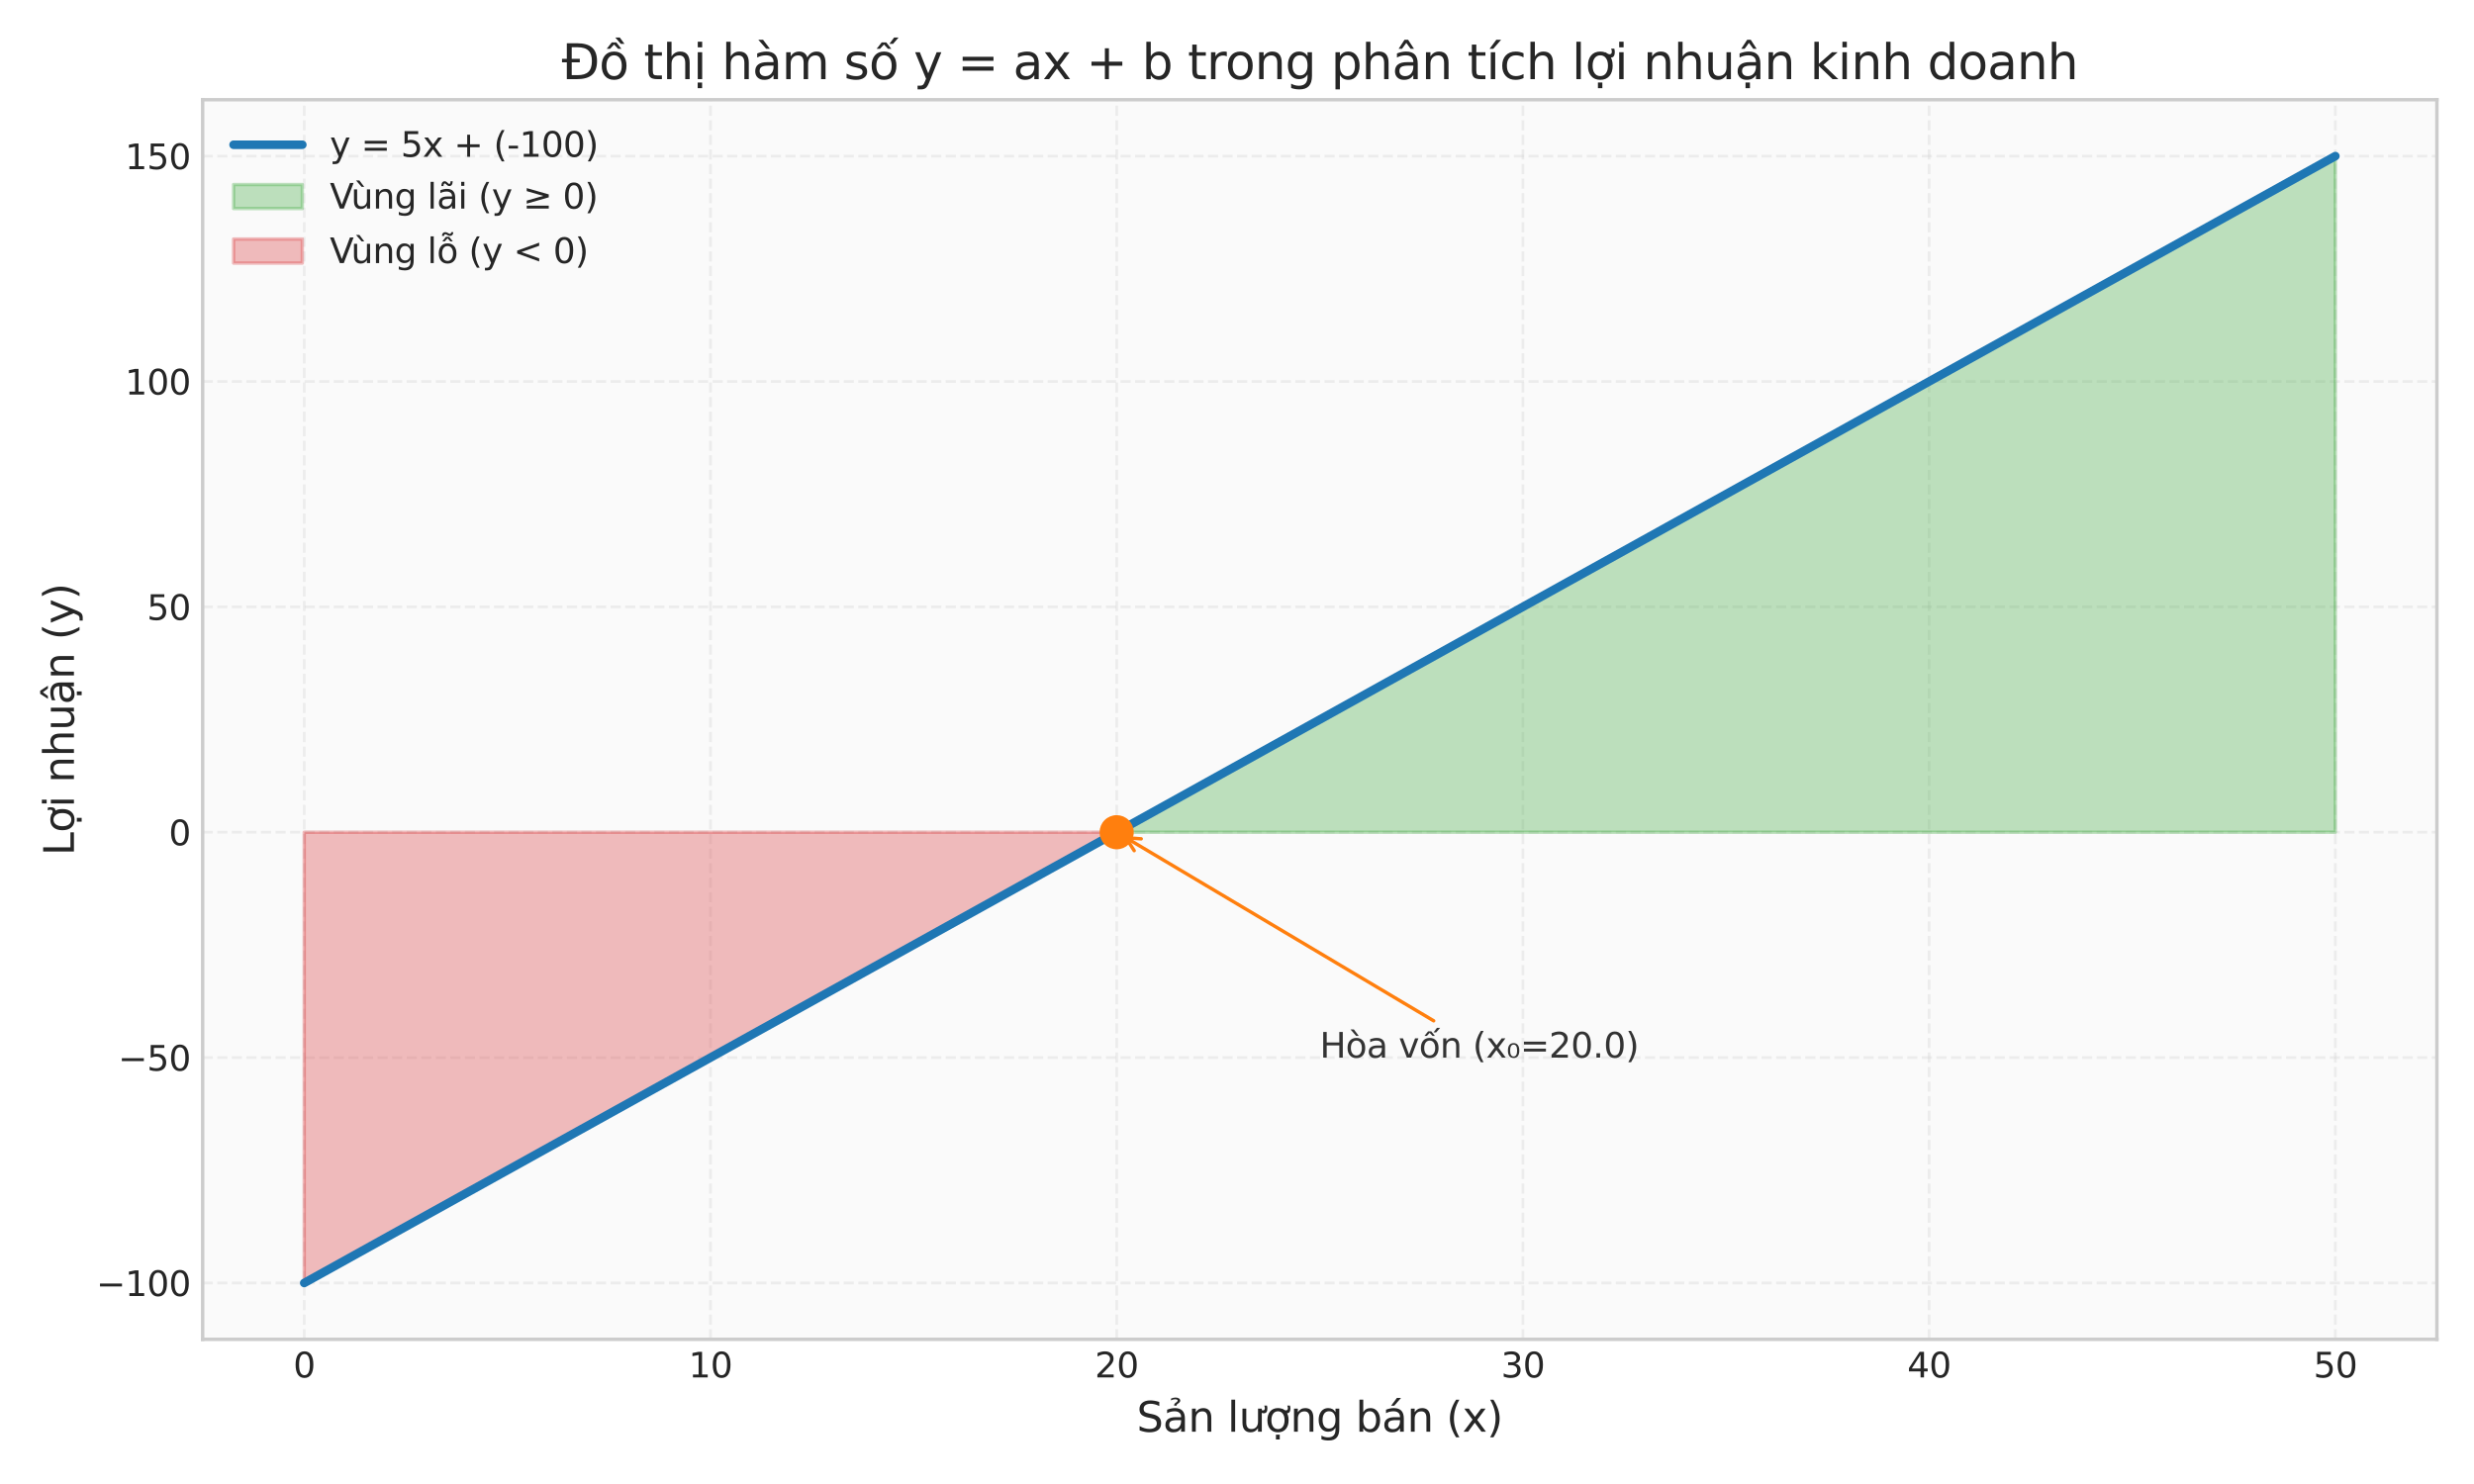 <?xml version="1.0" encoding="utf-8" standalone="no"?>
<!DOCTYPE svg PUBLIC "-//W3C//DTD SVG 1.1//EN"
  "http://www.w3.org/Graphics/SVG/1.1/DTD/svg11.dtd">
<svg xmlns:xlink="http://www.w3.org/1999/xlink" width="720pt" height="432pt" viewBox="0 0 720 432" xmlns="http://www.w3.org/2000/svg" version="1.1">
 <defs>
  <style type="text/css">*{stroke-linejoin: round; stroke-linecap: butt}</style>
 </defs>
 <g id="figure_1">
  <g id="patch_1">
   <path d="M 0 432 
L 720 432 
L 720 0 
L 0 0 
z
" style="fill: #ffffff"/>
  </g>
  <g id="axes_1">
   <g id="patch_2">
    <path d="M 58.98 389.884 
L 709.2 389.884 
L 709.2 29.04 
L 58.98 29.04 
z
" style="fill: #fafafa"/>
   </g>
   <g id="matplotlib.axis_1">
    <g id="xtick_1">
     <g id="line2d_1">
      <path d="M 88.535 389.884 
L 88.535 29.04 
" clip-path="url(#p68f8b249cd)" style="fill: none; stroke-dasharray: 2.96,1.28; stroke-dashoffset: 0; stroke: #cccccc; stroke-opacity: 0.3; stroke-width: 0.8"/>
     </g>
     <g id="line2d_2"/>
     <g id="text_1">
      <!-- 0 -->
      <g style="fill: #262626" transform="translate(85.354 400.982) scale(0.1 -0.1)">
       <defs>
        <path id="DejaVuSans-30" d="M 2034 4250 
Q 1547 4250 1301 3770 
Q 1056 3291 1056 2328 
Q 1056 1369 1301 889 
Q 1547 409 2034 409 
Q 2525 409 2770 889 
Q 3016 1369 3016 2328 
Q 3016 3291 2770 3770 
Q 2525 4250 2034 4250 
z
M 2034 4750 
Q 2819 4750 3233 4129 
Q 3647 3509 3647 2328 
Q 3647 1150 3233 529 
Q 2819 -91 2034 -91 
Q 1250 -91 836 529 
Q 422 1150 422 2328 
Q 422 3509 836 4129 
Q 1250 4750 2034 4750 
z
" transform="scale(0.016)"/>
       </defs>
       <use xlink:href="#DejaVuSans-30"/>
      </g>
     </g>
    </g>
    <g id="xtick_2">
     <g id="line2d_3">
      <path d="M 206.757 389.884 
L 206.757 29.04 
" clip-path="url(#p68f8b249cd)" style="fill: none; stroke-dasharray: 2.96,1.28; stroke-dashoffset: 0; stroke: #cccccc; stroke-opacity: 0.3; stroke-width: 0.8"/>
     </g>
     <g id="line2d_4"/>
     <g id="text_2">
      <!-- 10 -->
      <g style="fill: #262626" transform="translate(200.395 400.982) scale(0.1 -0.1)">
       <defs>
        <path id="DejaVuSans-31" d="M 794 531 
L 1825 531 
L 1825 4091 
L 703 3866 
L 703 4441 
L 1819 4666 
L 2450 4666 
L 2450 531 
L 3481 531 
L 3481 0 
L 794 0 
L 794 531 
z
" transform="scale(0.016)"/>
       </defs>
       <use xlink:href="#DejaVuSans-31"/>
       <use xlink:href="#DejaVuSans-30" transform="translate(63.623 0)"/>
      </g>
     </g>
    </g>
    <g id="xtick_3">
     <g id="line2d_5">
      <path d="M 324.979 389.884 
L 324.979 29.04 
" clip-path="url(#p68f8b249cd)" style="fill: none; stroke-dasharray: 2.96,1.28; stroke-dashoffset: 0; stroke: #cccccc; stroke-opacity: 0.3; stroke-width: 0.8"/>
     </g>
     <g id="line2d_6"/>
     <g id="text_3">
      <!-- 20 -->
      <g style="fill: #262626" transform="translate(318.617 400.982) scale(0.1 -0.1)">
       <defs>
        <path id="DejaVuSans-32" d="M 1228 531 
L 3431 531 
L 3431 0 
L 469 0 
L 469 531 
Q 828 903 1448 1529 
Q 2069 2156 2228 2338 
Q 2531 2678 2651 2914 
Q 2772 3150 2772 3378 
Q 2772 3750 2511 3984 
Q 2250 4219 1831 4219 
Q 1534 4219 1204 4116 
Q 875 4013 500 3803 
L 500 4441 
Q 881 4594 1212 4672 
Q 1544 4750 1819 4750 
Q 2544 4750 2975 4387 
Q 3406 4025 3406 3419 
Q 3406 3131 3298 2873 
Q 3191 2616 2906 2266 
Q 2828 2175 2409 1742 
Q 1991 1309 1228 531 
z
" transform="scale(0.016)"/>
       </defs>
       <use xlink:href="#DejaVuSans-32"/>
       <use xlink:href="#DejaVuSans-30" transform="translate(63.623 0)"/>
      </g>
     </g>
    </g>
    <g id="xtick_4">
     <g id="line2d_7">
      <path d="M 443.201 389.884 
L 443.201 29.04 
" clip-path="url(#p68f8b249cd)" style="fill: none; stroke-dasharray: 2.96,1.28; stroke-dashoffset: 0; stroke: #cccccc; stroke-opacity: 0.3; stroke-width: 0.8"/>
     </g>
     <g id="line2d_8"/>
     <g id="text_4">
      <!-- 30 -->
      <g style="fill: #262626" transform="translate(436.838 400.982) scale(0.1 -0.1)">
       <defs>
        <path id="DejaVuSans-33" d="M 2597 2516 
Q 3050 2419 3304 2112 
Q 3559 1806 3559 1356 
Q 3559 666 3084 287 
Q 2609 -91 1734 -91 
Q 1441 -91 1130 -33 
Q 819 25 488 141 
L 488 750 
Q 750 597 1062 519 
Q 1375 441 1716 441 
Q 2309 441 2620 675 
Q 2931 909 2931 1356 
Q 2931 1769 2642 2001 
Q 2353 2234 1838 2234 
L 1294 2234 
L 1294 2753 
L 1863 2753 
Q 2328 2753 2575 2939 
Q 2822 3125 2822 3475 
Q 2822 3834 2567 4026 
Q 2313 4219 1838 4219 
Q 1578 4219 1281 4162 
Q 984 4106 628 3988 
L 628 4550 
Q 988 4650 1302 4700 
Q 1616 4750 1894 4750 
Q 2613 4750 3031 4423 
Q 3450 4097 3450 3541 
Q 3450 3153 3228 2886 
Q 3006 2619 2597 2516 
z
" transform="scale(0.016)"/>
       </defs>
       <use xlink:href="#DejaVuSans-33"/>
       <use xlink:href="#DejaVuSans-30" transform="translate(63.623 0)"/>
      </g>
     </g>
    </g>
    <g id="xtick_5">
     <g id="line2d_9">
      <path d="M 561.423 389.884 
L 561.423 29.04 
" clip-path="url(#p68f8b249cd)" style="fill: none; stroke-dasharray: 2.96,1.28; stroke-dashoffset: 0; stroke: #cccccc; stroke-opacity: 0.3; stroke-width: 0.8"/>
     </g>
     <g id="line2d_10"/>
     <g id="text_5">
      <!-- 40 -->
      <g style="fill: #262626" transform="translate(555.06 400.982) scale(0.1 -0.1)">
       <defs>
        <path id="DejaVuSans-34" d="M 2419 4116 
L 825 1625 
L 2419 1625 
L 2419 4116 
z
M 2253 4666 
L 3047 4666 
L 3047 1625 
L 3713 1625 
L 3713 1100 
L 3047 1100 
L 3047 0 
L 2419 0 
L 2419 1100 
L 313 1100 
L 313 1709 
L 2253 4666 
z
" transform="scale(0.016)"/>
       </defs>
       <use xlink:href="#DejaVuSans-34"/>
       <use xlink:href="#DejaVuSans-30" transform="translate(63.623 0)"/>
      </g>
     </g>
    </g>
    <g id="xtick_6">
     <g id="line2d_11">
      <path d="M 679.645 389.884 
L 679.645 29.04 
" clip-path="url(#p68f8b249cd)" style="fill: none; stroke-dasharray: 2.96,1.28; stroke-dashoffset: 0; stroke: #cccccc; stroke-opacity: 0.3; stroke-width: 0.8"/>
     </g>
     <g id="line2d_12"/>
     <g id="text_6">
      <!-- 50 -->
      <g style="fill: #262626" transform="translate(673.282 400.982) scale(0.1 -0.1)">
       <defs>
        <path id="DejaVuSans-35" d="M 691 4666 
L 3169 4666 
L 3169 4134 
L 1269 4134 
L 1269 2991 
Q 1406 3038 1543 3061 
Q 1681 3084 1819 3084 
Q 2600 3084 3056 2656 
Q 3513 2228 3513 1497 
Q 3513 744 3044 326 
Q 2575 -91 1722 -91 
Q 1428 -91 1123 -41 
Q 819 9 494 109 
L 494 744 
Q 775 591 1075 516 
Q 1375 441 1709 441 
Q 2250 441 2565 725 
Q 2881 1009 2881 1497 
Q 2881 1984 2565 2268 
Q 2250 2553 1709 2553 
Q 1456 2553 1204 2497 
Q 953 2441 691 2322 
L 691 4666 
z
" transform="scale(0.016)"/>
       </defs>
       <use xlink:href="#DejaVuSans-35"/>
       <use xlink:href="#DejaVuSans-30" transform="translate(63.623 0)"/>
      </g>
     </g>
    </g>
    <g id="text_7">
     <!-- Sản lượng bán (x) -->
     <g style="fill: #262626" transform="translate(330.807 416.782) scale(0.12 -0.12)">
      <defs>
       <path id="DejaVuSans-53" d="M 3425 4513 
L 3425 3897 
Q 3066 4069 2747 4153 
Q 2428 4238 2131 4238 
Q 1616 4238 1336 4038 
Q 1056 3838 1056 3469 
Q 1056 3159 1242 3001 
Q 1428 2844 1947 2747 
L 2328 2669 
Q 3034 2534 3370 2195 
Q 3706 1856 3706 1288 
Q 3706 609 3251 259 
Q 2797 -91 1919 -91 
Q 1588 -91 1214 -16 
Q 841 59 441 206 
L 441 856 
Q 825 641 1194 531 
Q 1563 422 1919 422 
Q 2459 422 2753 634 
Q 3047 847 3047 1241 
Q 3047 1584 2836 1778 
Q 2625 1972 2144 2069 
L 1759 2144 
Q 1053 2284 737 2584 
Q 422 2884 422 3419 
Q 422 4038 858 4394 
Q 1294 4750 2059 4750 
Q 2388 4750 2728 4690 
Q 3069 4631 3425 4513 
z
" transform="scale(0.016)"/>
       <path id="DejaVuSans-1ea3" d="M 2194 1759 
Q 1497 1759 1228 1600 
Q 959 1441 959 1056 
Q 959 750 1161 570 
Q 1363 391 1709 391 
Q 2188 391 2477 730 
Q 2766 1069 2766 1631 
L 2766 1759 
L 2194 1759 
z
M 3341 1997 
L 3341 0 
L 2766 0 
L 2766 531 
Q 2569 213 2275 61 
Q 1981 -91 1556 -91 
Q 1019 -91 701 211 
Q 384 513 384 1019 
Q 384 1609 779 1909 
Q 1175 2209 1959 2209 
L 2766 2209 
L 2766 2266 
Q 2766 2663 2505 2880 
Q 2244 3097 1772 3097 
Q 1472 3097 1187 3025 
Q 903 2953 641 2809 
L 641 3341 
Q 956 3463 1253 3523 
Q 1550 3584 1831 3584 
Q 2591 3584 2966 3190 
Q 3341 2797 3341 1997 
z
M 1236 5025 
Q 1586 5184 1914 5184 
Q 2239 5184 2437 5051 
Q 2636 4919 2636 4709 
Q 2636 4519 2361 4316 
L 2223 4216 
Q 2114 4134 2102 4106 
Q 2080 4056 2080 3956 
L 1708 3956 
L 1708 3994 
Q 1708 4119 1755 4203 
Q 1802 4288 1961 4403 
L 2102 4509 
Q 2245 4616 2245 4741 
Q 2245 4806 2148 4862 
Q 2052 4919 1830 4919 
Q 1548 4919 1236 4756 
L 1236 5025 
z
" transform="scale(0.016)"/>
       <path id="DejaVuSans-6e" d="M 3513 2113 
L 3513 0 
L 2938 0 
L 2938 2094 
Q 2938 2591 2744 2837 
Q 2550 3084 2163 3084 
Q 1697 3084 1428 2787 
Q 1159 2491 1159 1978 
L 1159 0 
L 581 0 
L 581 3500 
L 1159 3500 
L 1159 2956 
Q 1366 3272 1645 3428 
Q 1925 3584 2291 3584 
Q 2894 3584 3203 3211 
Q 3513 2838 3513 2113 
z
" transform="scale(0.016)"/>
       <path id="DejaVuSans-20" transform="scale(0.016)"/>
       <path id="DejaVuSans-6c" d="M 603 4863 
L 1178 4863 
L 1178 0 
L 603 0 
L 603 4863 
z
" transform="scale(0.016)"/>
       <path id="DejaVuSans-1b0" d="M 3094 3136 
L 3094 3508 
Q 3285 3367 3422 3300 
Q 3560 3233 3657 3233 
Q 3800 3233 3872 3319 
Q 3944 3405 3944 3573 
Q 3944 3673 3920 3770 
Q 3897 3867 3850 3964 
L 4266 3964 
Q 4297 3845 4312 3739 
Q 4328 3633 4328 3539 
Q 4328 3158 4192 2978 
Q 4057 2798 3766 2798 
Q 3616 2798 3452 2881 
Q 3288 2964 3094 3136 
z
M 552 1381 
L 552 3500 
L 1127 3500 
L 1127 1403 
Q 1127 906 1320 657 
Q 1514 409 1902 409 
Q 2367 409 2637 706 
Q 2908 1003 2908 1516 
L 2908 3500 
L 3483 3500 
L 3483 0 
L 2908 0 
L 2908 538 
Q 2699 219 2422 64 
Q 2146 -91 1780 -91 
Q 1177 -91 864 284 
Q 552 659 552 1381 
z
M 1999 3584 
L 1999 3584 
z
" transform="scale(0.016)"/>
       <path id="DejaVuSans-1ee3" d="M 2622 3136 
L 2622 3508 
Q 2813 3367 2950 3300 
Q 3088 3233 3185 3233 
Q 3328 3233 3400 3319 
Q 3472 3405 3472 3573 
Q 3472 3673 3448 3770 
Q 3425 3867 3378 3964 
L 3794 3964 
Q 3825 3845 3840 3739 
Q 3856 3633 3856 3539 
Q 3856 3158 3720 2978 
Q 3585 2798 3294 2798 
Q 3144 2798 2980 2881 
Q 2816 2964 2622 3136 
z
M 1975 3097 
Q 1513 3097 1244 2736 
Q 975 2375 975 1747 
Q 975 1119 1242 758 
Q 1510 397 1975 397 
Q 2435 397 2703 759 
Q 2972 1122 2972 1747 
Q 2972 2369 2703 2733 
Q 2435 3097 1975 3097 
z
M 1975 3584 
Q 2725 3584 3153 3096 
Q 3582 2609 3582 1747 
Q 3582 888 3153 398 
Q 2725 -91 1975 -91 
Q 1222 -91 795 398 
Q 369 888 369 1747 
Q 369 2609 795 3096 
Q 1222 3584 1975 3584 
z
M 1666 -441 
L 2241 -441 
L 2241 -1172 
L 1666 -1172 
L 1666 -441 
z
" transform="scale(0.016)"/>
       <path id="DejaVuSans-67" d="M 2906 1791 
Q 2906 2416 2648 2759 
Q 2391 3103 1925 3103 
Q 1463 3103 1205 2759 
Q 947 2416 947 1791 
Q 947 1169 1205 825 
Q 1463 481 1925 481 
Q 2391 481 2648 825 
Q 2906 1169 2906 1791 
z
M 3481 434 
Q 3481 -459 3084 -895 
Q 2688 -1331 1869 -1331 
Q 1566 -1331 1297 -1286 
Q 1028 -1241 775 -1147 
L 775 -588 
Q 1028 -725 1275 -790 
Q 1522 -856 1778 -856 
Q 2344 -856 2625 -561 
Q 2906 -266 2906 331 
L 2906 616 
Q 2728 306 2450 153 
Q 2172 0 1784 0 
Q 1141 0 747 490 
Q 353 981 353 1791 
Q 353 2603 747 3093 
Q 1141 3584 1784 3584 
Q 2172 3584 2450 3431 
Q 2728 3278 2906 2969 
L 2906 3500 
L 3481 3500 
L 3481 434 
z
" transform="scale(0.016)"/>
       <path id="DejaVuSans-62" d="M 3116 1747 
Q 3116 2381 2855 2742 
Q 2594 3103 2138 3103 
Q 1681 3103 1420 2742 
Q 1159 2381 1159 1747 
Q 1159 1113 1420 752 
Q 1681 391 2138 391 
Q 2594 391 2855 752 
Q 3116 1113 3116 1747 
z
M 1159 2969 
Q 1341 3281 1617 3432 
Q 1894 3584 2278 3584 
Q 2916 3584 3314 3078 
Q 3713 2572 3713 1747 
Q 3713 922 3314 415 
Q 2916 -91 2278 -91 
Q 1894 -91 1617 61 
Q 1341 213 1159 525 
L 1159 0 
L 581 0 
L 581 4863 
L 1159 4863 
L 1159 2969 
z
" transform="scale(0.016)"/>
       <path id="DejaVuSans-e1" d="M 2194 1759 
Q 1497 1759 1228 1600 
Q 959 1441 959 1056 
Q 959 750 1161 570 
Q 1363 391 1709 391 
Q 2188 391 2477 730 
Q 2766 1069 2766 1631 
L 2766 1759 
L 2194 1759 
z
M 3341 1997 
L 3341 0 
L 2766 0 
L 2766 531 
Q 2569 213 2275 61 
Q 1981 -91 1556 -91 
Q 1019 -91 701 211 
Q 384 513 384 1019 
Q 384 1609 779 1909 
Q 1175 2209 1959 2209 
L 2766 2209 
L 2766 2266 
Q 2766 2663 2505 2880 
Q 2244 3097 1772 3097 
Q 1472 3097 1187 3025 
Q 903 2953 641 2809 
L 641 3341 
Q 956 3463 1253 3523 
Q 1550 3584 1831 3584 
Q 2591 3584 2966 3190 
Q 3341 2797 3341 1997 
z
M 2290 5119 
L 2912 5119 
L 1894 3944 
L 1415 3944 
L 2290 5119 
z
" transform="scale(0.016)"/>
       <path id="DejaVuSans-28" d="M 1984 4856 
Q 1566 4138 1362 3434 
Q 1159 2731 1159 2009 
Q 1159 1288 1364 580 
Q 1569 -128 1984 -844 
L 1484 -844 
Q 1016 -109 783 600 
Q 550 1309 550 2009 
Q 550 2706 781 3412 
Q 1013 4119 1484 4856 
L 1984 4856 
z
" transform="scale(0.016)"/>
       <path id="DejaVuSans-78" d="M 3513 3500 
L 2247 1797 
L 3578 0 
L 2900 0 
L 1881 1375 
L 863 0 
L 184 0 
L 1544 1831 
L 300 3500 
L 978 3500 
L 1906 2253 
L 2834 3500 
L 3513 3500 
z
" transform="scale(0.016)"/>
       <path id="DejaVuSans-29" d="M 513 4856 
L 1013 4856 
Q 1481 4119 1714 3412 
Q 1947 2706 1947 2009 
Q 1947 1309 1714 600 
Q 1481 -109 1013 -844 
L 513 -844 
Q 928 -128 1133 580 
Q 1338 1288 1338 2009 
Q 1338 2731 1133 3434 
Q 928 4138 513 4856 
z
" transform="scale(0.016)"/>
      </defs>
      <use xlink:href="#DejaVuSans-53"/>
      <use xlink:href="#DejaVuSans-1ea3" transform="translate(63.477 0)"/>
      <use xlink:href="#DejaVuSans-6e" transform="translate(124.756 0)"/>
      <use xlink:href="#DejaVuSans-20" transform="translate(188.135 0)"/>
      <use xlink:href="#DejaVuSans-6c" transform="translate(219.922 0)"/>
      <use xlink:href="#DejaVuSans-1b0" transform="translate(247.705 0)"/>
      <use xlink:href="#DejaVuSans-1ee3" transform="translate(311.084 0)"/>
      <use xlink:href="#DejaVuSans-6e" transform="translate(372.266 0)"/>
      <use xlink:href="#DejaVuSans-67" transform="translate(435.645 0)"/>
      <use xlink:href="#DejaVuSans-20" transform="translate(499.121 0)"/>
      <use xlink:href="#DejaVuSans-62" transform="translate(530.908 0)"/>
      <use xlink:href="#DejaVuSans-e1" transform="translate(594.385 0)"/>
      <use xlink:href="#DejaVuSans-6e" transform="translate(655.664 0)"/>
      <use xlink:href="#DejaVuSans-20" transform="translate(719.043 0)"/>
      <use xlink:href="#DejaVuSans-28" transform="translate(750.83 0)"/>
      <use xlink:href="#DejaVuSans-78" transform="translate(789.844 0)"/>
      <use xlink:href="#DejaVuSans-29" transform="translate(849.023 0)"/>
     </g>
    </g>
   </g>
   <g id="matplotlib.axis_2">
    <g id="ytick_1">
     <g id="line2d_13">
      <path d="M 58.98 373.482 
L 709.2 373.482 
" clip-path="url(#p68f8b249cd)" style="fill: none; stroke-dasharray: 2.96,1.28; stroke-dashoffset: 0; stroke: #cccccc; stroke-opacity: 0.3; stroke-width: 0.8"/>
     </g>
     <g id="line2d_14"/>
     <g id="text_8">
      <!-- −100 -->
      <g style="fill: #262626" transform="translate(28.013 377.281) scale(0.1 -0.1)">
       <defs>
        <path id="DejaVuSans-2212" d="M 678 2272 
L 4684 2272 
L 4684 1741 
L 678 1741 
L 678 2272 
z
" transform="scale(0.016)"/>
       </defs>
       <use xlink:href="#DejaVuSans-2212"/>
       <use xlink:href="#DejaVuSans-31" transform="translate(83.789 0)"/>
       <use xlink:href="#DejaVuSans-30" transform="translate(147.412 0)"/>
       <use xlink:href="#DejaVuSans-30" transform="translate(211.035 0)"/>
      </g>
     </g>
    </g>
    <g id="ytick_2">
     <g id="line2d_15">
      <path d="M 58.98 307.874 
L 709.2 307.874 
" clip-path="url(#p68f8b249cd)" style="fill: none; stroke-dasharray: 2.96,1.28; stroke-dashoffset: 0; stroke: #cccccc; stroke-opacity: 0.3; stroke-width: 0.8"/>
     </g>
     <g id="line2d_16"/>
     <g id="text_9">
      <!-- −50 -->
      <g style="fill: #262626" transform="translate(34.375 311.673) scale(0.1 -0.1)">
       <use xlink:href="#DejaVuSans-2212"/>
       <use xlink:href="#DejaVuSans-35" transform="translate(83.789 0)"/>
       <use xlink:href="#DejaVuSans-30" transform="translate(147.412 0)"/>
      </g>
     </g>
    </g>
    <g id="ytick_3">
     <g id="line2d_17">
      <path d="M 58.98 242.266 
L 709.2 242.266 
" clip-path="url(#p68f8b249cd)" style="fill: none; stroke-dasharray: 2.96,1.28; stroke-dashoffset: 0; stroke: #cccccc; stroke-opacity: 0.3; stroke-width: 0.8"/>
     </g>
     <g id="line2d_18"/>
     <g id="text_10">
      <!-- 0 -->
      <g style="fill: #262626" transform="translate(49.117 246.065) scale(0.1 -0.1)">
       <use xlink:href="#DejaVuSans-30"/>
      </g>
     </g>
    </g>
    <g id="ytick_4">
     <g id="line2d_19">
      <path d="M 58.98 176.658 
L 709.2 176.658 
" clip-path="url(#p68f8b249cd)" style="fill: none; stroke-dasharray: 2.96,1.28; stroke-dashoffset: 0; stroke: #cccccc; stroke-opacity: 0.3; stroke-width: 0.8"/>
     </g>
     <g id="line2d_20"/>
     <g id="text_11">
      <!-- 50 -->
      <g style="fill: #262626" transform="translate(42.755 180.457) scale(0.1 -0.1)">
       <use xlink:href="#DejaVuSans-35"/>
       <use xlink:href="#DejaVuSans-30" transform="translate(63.623 0)"/>
      </g>
     </g>
    </g>
    <g id="ytick_5">
     <g id="line2d_21">
      <path d="M 58.98 111.05 
L 709.2 111.05 
" clip-path="url(#p68f8b249cd)" style="fill: none; stroke-dasharray: 2.96,1.28; stroke-dashoffset: 0; stroke: #cccccc; stroke-opacity: 0.3; stroke-width: 0.8"/>
     </g>
     <g id="line2d_22"/>
     <g id="text_12">
      <!-- 100 -->
      <g style="fill: #262626" transform="translate(36.392 114.849) scale(0.1 -0.1)">
       <use xlink:href="#DejaVuSans-31"/>
       <use xlink:href="#DejaVuSans-30" transform="translate(63.623 0)"/>
       <use xlink:href="#DejaVuSans-30" transform="translate(127.246 0)"/>
      </g>
     </g>
    </g>
    <g id="ytick_6">
     <g id="line2d_23">
      <path d="M 58.98 45.442 
L 709.2 45.442 
" clip-path="url(#p68f8b249cd)" style="fill: none; stroke-dasharray: 2.96,1.28; stroke-dashoffset: 0; stroke: #cccccc; stroke-opacity: 0.3; stroke-width: 0.8"/>
     </g>
     <g id="line2d_24"/>
     <g id="text_13">
      <!-- 150 -->
      <g style="fill: #262626" transform="translate(36.392 49.241) scale(0.1 -0.1)">
       <use xlink:href="#DejaVuSans-31"/>
       <use xlink:href="#DejaVuSans-35" transform="translate(63.623 0)"/>
       <use xlink:href="#DejaVuSans-30" transform="translate(127.246 0)"/>
      </g>
     </g>
    </g>
    <g id="text_14">
     <!-- Lợi nhuận (y) -->
     <g style="fill: #262626" transform="translate(21.517 249.077) rotate(-90) scale(0.12 -0.12)">
      <defs>
       <path id="DejaVuSans-4c" d="M 628 4666 
L 1259 4666 
L 1259 531 
L 3531 531 
L 3531 0 
L 628 0 
L 628 4666 
z
" transform="scale(0.016)"/>
       <path id="DejaVuSans-69" d="M 603 3500 
L 1178 3500 
L 1178 0 
L 603 0 
L 603 3500 
z
M 603 4863 
L 1178 4863 
L 1178 4134 
L 603 4134 
L 603 4863 
z
" transform="scale(0.016)"/>
       <path id="DejaVuSans-68" d="M 3513 2113 
L 3513 0 
L 2938 0 
L 2938 2094 
Q 2938 2591 2744 2837 
Q 2550 3084 2163 3084 
Q 1697 3084 1428 2787 
Q 1159 2491 1159 1978 
L 1159 0 
L 581 0 
L 581 4863 
L 1159 4863 
L 1159 2956 
Q 1366 3272 1645 3428 
Q 1925 3584 2291 3584 
Q 2894 3584 3203 3211 
Q 3513 2838 3513 2113 
z
" transform="scale(0.016)"/>
       <path id="DejaVuSans-75" d="M 544 1381 
L 544 3500 
L 1119 3500 
L 1119 1403 
Q 1119 906 1312 657 
Q 1506 409 1894 409 
Q 2359 409 2629 706 
Q 2900 1003 2900 1516 
L 2900 3500 
L 3475 3500 
L 3475 0 
L 2900 0 
L 2900 538 
Q 2691 219 2414 64 
Q 2138 -91 1772 -91 
Q 1169 -91 856 284 
Q 544 659 544 1381 
z
M 1991 3584 
L 1991 3584 
z
" transform="scale(0.016)"/>
       <path id="DejaVuSans-1ead" d="M 2194 1759 
Q 1497 1759 1228 1600 
Q 959 1441 959 1056 
Q 959 750 1161 570 
Q 1363 391 1709 391 
Q 2188 391 2477 730 
Q 2766 1069 2766 1631 
L 2766 1759 
L 2194 1759 
z
M 3341 1997 
L 3341 0 
L 2766 0 
L 2766 531 
Q 2569 213 2275 61 
Q 1981 -91 1556 -91 
Q 1019 -91 701 211 
Q 384 513 384 1019 
Q 384 1609 779 1909 
Q 1175 2209 1959 2209 
L 2766 2209 
L 2766 2266 
Q 2766 2663 2505 2880 
Q 2244 3097 1772 3097 
Q 1472 3097 1187 3025 
Q 903 2953 641 2809 
L 641 3341 
Q 956 3463 1253 3523 
Q 1550 3584 1831 3584 
Q 2591 3584 2966 3190 
Q 3341 2797 3341 1997 
z
M 1625 5119 
L 2087 5119 
L 2853 3944 
L 2419 3944 
L 1856 4709 
L 1294 3944 
L 859 3944 
L 1625 5119 
z
M 1410 -441 
L 1985 -441 
L 1985 -1172 
L 1410 -1172 
L 1410 -441 
z
" transform="scale(0.016)"/>
       <path id="DejaVuSans-79" d="M 2059 -325 
Q 1816 -950 1584 -1140 
Q 1353 -1331 966 -1331 
L 506 -1331 
L 506 -850 
L 844 -850 
Q 1081 -850 1212 -737 
Q 1344 -625 1503 -206 
L 1606 56 
L 191 3500 
L 800 3500 
L 1894 763 
L 2988 3500 
L 3597 3500 
L 2059 -325 
z
" transform="scale(0.016)"/>
      </defs>
      <use xlink:href="#DejaVuSans-4c"/>
      <use xlink:href="#DejaVuSans-1ee3" transform="translate(55.713 0)"/>
      <use xlink:href="#DejaVuSans-69" transform="translate(116.895 0)"/>
      <use xlink:href="#DejaVuSans-20" transform="translate(144.678 0)"/>
      <use xlink:href="#DejaVuSans-6e" transform="translate(176.465 0)"/>
      <use xlink:href="#DejaVuSans-68" transform="translate(239.844 0)"/>
      <use xlink:href="#DejaVuSans-75" transform="translate(303.223 0)"/>
      <use xlink:href="#DejaVuSans-1ead" transform="translate(366.602 0)"/>
      <use xlink:href="#DejaVuSans-6e" transform="translate(427.881 0)"/>
      <use xlink:href="#DejaVuSans-20" transform="translate(491.26 0)"/>
      <use xlink:href="#DejaVuSans-28" transform="translate(523.047 0)"/>
      <use xlink:href="#DejaVuSans-79" transform="translate(562.061 0)"/>
      <use xlink:href="#DejaVuSans-29" transform="translate(621.24 0)"/>
     </g>
    </g>
   </g>
   <g id="FillBetweenPolyCollection_1">
    <defs>
     <path id="m5e9dee47c5" d="M 324.979 -189.734 
L 325.453 -189.997 
L 326.638 -190.655 
L 327.822 -191.312 
L 329.007 -191.969 
L 330.191 -192.627 
L 331.376 -193.284 
L 332.56 -193.941 
L 333.745 -194.599 
L 334.93 -195.256 
L 336.114 -195.914 
L 337.299 -196.571 
L 338.483 -197.228 
L 339.668 -197.886 
L 340.853 -198.543 
L 342.037 -199.201 
L 343.222 -199.858 
L 344.406 -200.515 
L 345.591 -201.173 
L 346.775 -201.83 
L 347.96 -202.488 
L 349.145 -203.145 
L 350.329 -203.802 
L 351.514 -204.46 
L 352.698 -205.117 
L 353.883 -205.775 
L 355.068 -206.432 
L 356.252 -207.089 
L 357.437 -207.747 
L 358.621 -208.404 
L 359.806 -209.062 
L 360.991 -209.719 
L 362.175 -210.376 
L 363.36 -211.034 
L 364.544 -211.691 
L 365.729 -212.349 
L 366.913 -213.006 
L 368.098 -213.663 
L 369.283 -214.321 
L 370.467 -214.978 
L 371.652 -215.635 
L 372.836 -216.293 
L 374.021 -216.95 
L 375.206 -217.608 
L 376.39 -218.265 
L 377.575 -218.922 
L 378.759 -219.58 
L 379.944 -220.237 
L 381.129 -220.895 
L 382.313 -221.552 
L 383.498 -222.209 
L 384.682 -222.867 
L 385.867 -223.524 
L 387.051 -224.182 
L 388.236 -224.839 
L 389.421 -225.496 
L 390.605 -226.154 
L 391.79 -226.811 
L 392.974 -227.469 
L 394.159 -228.126 
L 395.344 -228.783 
L 396.528 -229.441 
L 397.713 -230.098 
L 398.897 -230.756 
L 400.082 -231.413 
L 401.267 -232.07 
L 402.451 -232.728 
L 403.636 -233.385 
L 404.82 -234.043 
L 406.005 -234.7 
L 407.189 -235.357 
L 408.374 -236.015 
L 409.559 -236.672 
L 410.743 -237.329 
L 411.928 -237.987 
L 413.112 -238.644 
L 414.297 -239.302 
L 415.482 -239.959 
L 416.666 -240.616 
L 417.851 -241.274 
L 419.035 -241.931 
L 420.22 -242.589 
L 421.405 -243.246 
L 422.589 -243.903 
L 423.774 -244.561 
L 424.958 -245.218 
L 426.143 -245.876 
L 427.327 -246.533 
L 428.512 -247.19 
L 429.697 -247.848 
L 430.881 -248.505 
L 432.066 -249.163 
L 433.25 -249.82 
L 434.435 -250.477 
L 435.62 -251.135 
L 436.804 -251.792 
L 437.989 -252.45 
L 439.173 -253.107 
L 440.358 -253.764 
L 441.542 -254.422 
L 442.727 -255.079 
L 443.912 -255.737 
L 445.096 -256.394 
L 446.281 -257.051 
L 447.465 -257.709 
L 448.65 -258.366 
L 449.835 -259.024 
L 451.019 -259.681 
L 452.204 -260.338 
L 453.388 -260.996 
L 454.573 -261.653 
L 455.758 -262.31 
L 456.942 -262.968 
L 458.127 -263.625 
L 459.311 -264.283 
L 460.496 -264.94 
L 461.68 -265.597 
L 462.865 -266.255 
L 464.05 -266.912 
L 465.234 -267.57 
L 466.419 -268.227 
L 467.603 -268.884 
L 468.788 -269.542 
L 469.973 -270.199 
L 471.157 -270.857 
L 472.342 -271.514 
L 473.526 -272.171 
L 474.711 -272.829 
L 475.896 -273.486 
L 477.08 -274.144 
L 478.265 -274.801 
L 479.449 -275.458 
L 480.634 -276.116 
L 481.818 -276.773 
L 483.003 -277.431 
L 484.188 -278.088 
L 485.372 -278.745 
L 486.557 -279.403 
L 487.741 -280.06 
L 488.926 -280.718 
L 490.111 -281.375 
L 491.295 -282.032 
L 492.48 -282.69 
L 493.664 -283.347 
L 494.849 -284.004 
L 496.034 -284.662 
L 497.218 -285.319 
L 498.403 -285.977 
L 499.587 -286.634 
L 500.772 -287.291 
L 501.956 -287.949 
L 503.141 -288.606 
L 504.326 -289.264 
L 505.51 -289.921 
L 506.695 -290.578 
L 507.879 -291.236 
L 509.064 -291.893 
L 510.249 -292.551 
L 511.433 -293.208 
L 512.618 -293.865 
L 513.802 -294.523 
L 514.987 -295.18 
L 516.171 -295.838 
L 517.356 -296.495 
L 518.541 -297.152 
L 519.725 -297.81 
L 520.91 -298.467 
L 522.094 -299.125 
L 523.279 -299.782 
L 524.464 -300.439 
L 525.648 -301.097 
L 526.833 -301.754 
L 528.017 -302.412 
L 529.202 -303.069 
L 530.387 -303.726 
L 531.571 -304.384 
L 532.756 -305.041 
L 533.94 -305.699 
L 535.125 -306.356 
L 536.309 -307.013 
L 537.494 -307.671 
L 538.679 -308.328 
L 539.863 -308.985 
L 541.048 -309.643 
L 542.232 -310.3 
L 543.417 -310.958 
L 544.602 -311.615 
L 545.786 -312.272 
L 546.971 -312.93 
L 548.155 -313.587 
L 549.34 -314.245 
L 550.525 -314.902 
L 551.709 -315.559 
L 552.894 -316.217 
L 554.078 -316.874 
L 555.263 -317.532 
L 556.447 -318.189 
L 557.632 -318.846 
L 558.817 -319.504 
L 560.001 -320.161 
L 561.186 -320.819 
L 562.37 -321.476 
L 563.555 -322.133 
L 564.74 -322.791 
L 565.924 -323.448 
L 567.109 -324.106 
L 568.293 -324.763 
L 569.478 -325.42 
L 570.663 -326.078 
L 571.847 -326.735 
L 573.032 -327.393 
L 574.216 -328.05 
L 575.401 -328.707 
L 576.585 -329.365 
L 577.77 -330.022 
L 578.955 -330.679 
L 580.139 -331.337 
L 581.324 -331.994 
L 582.508 -332.652 
L 583.693 -333.309 
L 584.878 -333.966 
L 586.062 -334.624 
L 587.247 -335.281 
L 588.431 -335.939 
L 589.616 -336.596 
L 590.8 -337.253 
L 591.985 -337.911 
L 593.17 -338.568 
L 594.354 -339.226 
L 595.539 -339.883 
L 596.723 -340.54 
L 597.908 -341.198 
L 599.093 -341.855 
L 600.277 -342.513 
L 601.462 -343.17 
L 602.646 -343.827 
L 603.831 -344.485 
L 605.016 -345.142 
L 606.2 -345.8 
L 607.385 -346.457 
L 608.569 -347.114 
L 609.754 -347.772 
L 610.938 -348.429 
L 612.123 -349.087 
L 613.308 -349.744 
L 614.492 -350.401 
L 615.677 -351.059 
L 616.861 -351.716 
L 618.046 -352.374 
L 619.231 -353.031 
L 620.415 -353.688 
L 621.6 -354.346 
L 622.784 -355.003 
L 623.969 -355.66 
L 625.154 -356.318 
L 626.338 -356.975 
L 627.523 -357.633 
L 628.707 -358.29 
L 629.892 -358.947 
L 631.076 -359.605 
L 632.261 -360.262 
L 633.446 -360.92 
L 634.63 -361.577 
L 635.815 -362.234 
L 636.999 -362.892 
L 638.184 -363.549 
L 639.369 -364.207 
L 640.553 -364.864 
L 641.738 -365.521 
L 642.922 -366.179 
L 644.107 -366.836 
L 645.292 -367.494 
L 646.476 -368.151 
L 647.661 -368.808 
L 648.845 -369.466 
L 650.03 -370.123 
L 651.214 -370.781 
L 652.399 -371.438 
L 653.584 -372.095 
L 654.768 -372.753 
L 655.953 -373.41 
L 657.137 -374.068 
L 658.322 -374.725 
L 659.507 -375.382 
L 660.691 -376.04 
L 661.876 -376.697 
L 663.06 -377.354 
L 664.245 -378.012 
L 665.429 -378.669 
L 666.614 -379.327 
L 667.799 -379.984 
L 668.983 -380.641 
L 670.168 -381.299 
L 671.352 -381.956 
L 672.537 -382.614 
L 673.722 -383.271 
L 674.906 -383.928 
L 676.091 -384.586 
L 677.275 -385.243 
L 678.46 -385.901 
L 679.645 -386.558 
L 679.645 -386.558 
L 679.645 -189.734 
L 678.46 -189.734 
L 677.275 -189.734 
L 676.091 -189.734 
L 674.906 -189.734 
L 673.722 -189.734 
L 672.537 -189.734 
L 671.352 -189.734 
L 670.168 -189.734 
L 668.983 -189.734 
L 667.799 -189.734 
L 666.614 -189.734 
L 665.429 -189.734 
L 664.245 -189.734 
L 663.06 -189.734 
L 661.876 -189.734 
L 660.691 -189.734 
L 659.507 -189.734 
L 658.322 -189.734 
L 657.137 -189.734 
L 655.953 -189.734 
L 654.768 -189.734 
L 653.584 -189.734 
L 652.399 -189.734 
L 651.214 -189.734 
L 650.03 -189.734 
L 648.845 -189.734 
L 647.661 -189.734 
L 646.476 -189.734 
L 645.292 -189.734 
L 644.107 -189.734 
L 642.922 -189.734 
L 641.738 -189.734 
L 640.553 -189.734 
L 639.369 -189.734 
L 638.184 -189.734 
L 636.999 -189.734 
L 635.815 -189.734 
L 634.63 -189.734 
L 633.446 -189.734 
L 632.261 -189.734 
L 631.076 -189.734 
L 629.892 -189.734 
L 628.707 -189.734 
L 627.523 -189.734 
L 626.338 -189.734 
L 625.154 -189.734 
L 623.969 -189.734 
L 622.784 -189.734 
L 621.6 -189.734 
L 620.415 -189.734 
L 619.231 -189.734 
L 618.046 -189.734 
L 616.861 -189.734 
L 615.677 -189.734 
L 614.492 -189.734 
L 613.308 -189.734 
L 612.123 -189.734 
L 610.938 -189.734 
L 609.754 -189.734 
L 608.569 -189.734 
L 607.385 -189.734 
L 606.2 -189.734 
L 605.016 -189.734 
L 603.831 -189.734 
L 602.646 -189.734 
L 601.462 -189.734 
L 600.277 -189.734 
L 599.093 -189.734 
L 597.908 -189.734 
L 596.723 -189.734 
L 595.539 -189.734 
L 594.354 -189.734 
L 593.17 -189.734 
L 591.985 -189.734 
L 590.8 -189.734 
L 589.616 -189.734 
L 588.431 -189.734 
L 587.247 -189.734 
L 586.062 -189.734 
L 584.878 -189.734 
L 583.693 -189.734 
L 582.508 -189.734 
L 581.324 -189.734 
L 580.139 -189.734 
L 578.955 -189.734 
L 577.77 -189.734 
L 576.585 -189.734 
L 575.401 -189.734 
L 574.216 -189.734 
L 573.032 -189.734 
L 571.847 -189.734 
L 570.663 -189.734 
L 569.478 -189.734 
L 568.293 -189.734 
L 567.109 -189.734 
L 565.924 -189.734 
L 564.74 -189.734 
L 563.555 -189.734 
L 562.37 -189.734 
L 561.186 -189.734 
L 560.001 -189.734 
L 558.817 -189.734 
L 557.632 -189.734 
L 556.447 -189.734 
L 555.263 -189.734 
L 554.078 -189.734 
L 552.894 -189.734 
L 551.709 -189.734 
L 550.525 -189.734 
L 549.34 -189.734 
L 548.155 -189.734 
L 546.971 -189.734 
L 545.786 -189.734 
L 544.602 -189.734 
L 543.417 -189.734 
L 542.232 -189.734 
L 541.048 -189.734 
L 539.863 -189.734 
L 538.679 -189.734 
L 537.494 -189.734 
L 536.309 -189.734 
L 535.125 -189.734 
L 533.94 -189.734 
L 532.756 -189.734 
L 531.571 -189.734 
L 530.387 -189.734 
L 529.202 -189.734 
L 528.017 -189.734 
L 526.833 -189.734 
L 525.648 -189.734 
L 524.464 -189.734 
L 523.279 -189.734 
L 522.094 -189.734 
L 520.91 -189.734 
L 519.725 -189.734 
L 518.541 -189.734 
L 517.356 -189.734 
L 516.171 -189.734 
L 514.987 -189.734 
L 513.802 -189.734 
L 512.618 -189.734 
L 511.433 -189.734 
L 510.249 -189.734 
L 509.064 -189.734 
L 507.879 -189.734 
L 506.695 -189.734 
L 505.51 -189.734 
L 504.326 -189.734 
L 503.141 -189.734 
L 501.956 -189.734 
L 500.772 -189.734 
L 499.587 -189.734 
L 498.403 -189.734 
L 497.218 -189.734 
L 496.034 -189.734 
L 494.849 -189.734 
L 493.664 -189.734 
L 492.48 -189.734 
L 491.295 -189.734 
L 490.111 -189.734 
L 488.926 -189.734 
L 487.741 -189.734 
L 486.557 -189.734 
L 485.372 -189.734 
L 484.188 -189.734 
L 483.003 -189.734 
L 481.818 -189.734 
L 480.634 -189.734 
L 479.449 -189.734 
L 478.265 -189.734 
L 477.08 -189.734 
L 475.896 -189.734 
L 474.711 -189.734 
L 473.526 -189.734 
L 472.342 -189.734 
L 471.157 -189.734 
L 469.973 -189.734 
L 468.788 -189.734 
L 467.603 -189.734 
L 466.419 -189.734 
L 465.234 -189.734 
L 464.05 -189.734 
L 462.865 -189.734 
L 461.68 -189.734 
L 460.496 -189.734 
L 459.311 -189.734 
L 458.127 -189.734 
L 456.942 -189.734 
L 455.758 -189.734 
L 454.573 -189.734 
L 453.388 -189.734 
L 452.204 -189.734 
L 451.019 -189.734 
L 449.835 -189.734 
L 448.65 -189.734 
L 447.465 -189.734 
L 446.281 -189.734 
L 445.096 -189.734 
L 443.912 -189.734 
L 442.727 -189.734 
L 441.542 -189.734 
L 440.358 -189.734 
L 439.173 -189.734 
L 437.989 -189.734 
L 436.804 -189.734 
L 435.62 -189.734 
L 434.435 -189.734 
L 433.25 -189.734 
L 432.066 -189.734 
L 430.881 -189.734 
L 429.697 -189.734 
L 428.512 -189.734 
L 427.327 -189.734 
L 426.143 -189.734 
L 424.958 -189.734 
L 423.774 -189.734 
L 422.589 -189.734 
L 421.405 -189.734 
L 420.22 -189.734 
L 419.035 -189.734 
L 417.851 -189.734 
L 416.666 -189.734 
L 415.482 -189.734 
L 414.297 -189.734 
L 413.112 -189.734 
L 411.928 -189.734 
L 410.743 -189.734 
L 409.559 -189.734 
L 408.374 -189.734 
L 407.189 -189.734 
L 406.005 -189.734 
L 404.82 -189.734 
L 403.636 -189.734 
L 402.451 -189.734 
L 401.267 -189.734 
L 400.082 -189.734 
L 398.897 -189.734 
L 397.713 -189.734 
L 396.528 -189.734 
L 395.344 -189.734 
L 394.159 -189.734 
L 392.974 -189.734 
L 391.79 -189.734 
L 390.605 -189.734 
L 389.421 -189.734 
L 388.236 -189.734 
L 387.051 -189.734 
L 385.867 -189.734 
L 384.682 -189.734 
L 383.498 -189.734 
L 382.313 -189.734 
L 381.129 -189.734 
L 379.944 -189.734 
L 378.759 -189.734 
L 377.575 -189.734 
L 376.39 -189.734 
L 375.206 -189.734 
L 374.021 -189.734 
L 372.836 -189.734 
L 371.652 -189.734 
L 370.467 -189.734 
L 369.283 -189.734 
L 368.098 -189.734 
L 366.913 -189.734 
L 365.729 -189.734 
L 364.544 -189.734 
L 363.36 -189.734 
L 362.175 -189.734 
L 360.991 -189.734 
L 359.806 -189.734 
L 358.621 -189.734 
L 357.437 -189.734 
L 356.252 -189.734 
L 355.068 -189.734 
L 353.883 -189.734 
L 352.698 -189.734 
L 351.514 -189.734 
L 350.329 -189.734 
L 349.145 -189.734 
L 347.96 -189.734 
L 346.775 -189.734 
L 345.591 -189.734 
L 344.406 -189.734 
L 343.222 -189.734 
L 342.037 -189.734 
L 340.853 -189.734 
L 339.668 -189.734 
L 338.483 -189.734 
L 337.299 -189.734 
L 336.114 -189.734 
L 334.93 -189.734 
L 333.745 -189.734 
L 332.56 -189.734 
L 331.376 -189.734 
L 330.191 -189.734 
L 329.007 -189.734 
L 327.822 -189.734 
L 326.638 -189.734 
L 325.453 -189.734 
z
" style="stroke: #2ca02c; stroke-opacity: 0.3"/>
    </defs>
    <g clip-path="url(#p68f8b249cd)">
     <use xlink:href="#m5e9dee47c5" x="0" y="432" style="fill: #2ca02c; fill-opacity: 0.3; stroke: #2ca02c; stroke-opacity: 0.3"/>
    </g>
   </g>
   <g id="FillBetweenPolyCollection_2">
    <defs>
     <path id="me4ff67a696" d="M 88.535 -58.518 
L 88.535 -58.518 
L 89.72 -59.176 
L 90.905 -59.833 
L 92.089 -60.49 
L 93.274 -61.148 
L 94.458 -61.805 
L 95.643 -62.463 
L 96.828 -63.12 
L 98.012 -63.777 
L 99.197 -64.435 
L 100.381 -65.092 
L 101.566 -65.75 
L 102.751 -66.407 
L 103.935 -67.064 
L 105.12 -67.722 
L 106.304 -68.379 
L 107.489 -69.037 
L 108.673 -69.694 
L 109.858 -70.351 
L 111.043 -71.009 
L 112.227 -71.666 
L 113.412 -72.324 
L 114.596 -72.981 
L 115.781 -73.638 
L 116.966 -74.296 
L 118.15 -74.953 
L 119.335 -75.61 
L 120.519 -76.268 
L 121.704 -76.925 
L 122.888 -77.583 
L 124.073 -78.24 
L 125.258 -78.897 
L 126.442 -79.555 
L 127.627 -80.212 
L 128.811 -80.87 
L 129.996 -81.527 
L 131.181 -82.184 
L 132.365 -82.842 
L 133.55 -83.499 
L 134.734 -84.157 
L 135.919 -84.814 
L 137.104 -85.471 
L 138.288 -86.129 
L 139.473 -86.786 
L 140.657 -87.444 
L 141.842 -88.101 
L 143.026 -88.758 
L 144.211 -89.416 
L 145.396 -90.073 
L 146.58 -90.731 
L 147.765 -91.388 
L 148.949 -92.045 
L 150.134 -92.703 
L 151.319 -93.36 
L 152.503 -94.018 
L 153.688 -94.675 
L 154.872 -95.332 
L 156.057 -95.99 
L 157.242 -96.647 
L 158.426 -97.305 
L 159.611 -97.962 
L 160.795 -98.619 
L 161.98 -99.277 
L 163.164 -99.934 
L 164.349 -100.591 
L 165.534 -101.249 
L 166.718 -101.906 
L 167.903 -102.564 
L 169.087 -103.221 
L 170.272 -103.878 
L 171.457 -104.536 
L 172.641 -105.193 
L 173.826 -105.851 
L 175.01 -106.508 
L 176.195 -107.165 
L 177.38 -107.823 
L 178.564 -108.48 
L 179.749 -109.138 
L 180.933 -109.795 
L 182.118 -110.452 
L 183.302 -111.11 
L 184.487 -111.767 
L 185.672 -112.425 
L 186.856 -113.082 
L 188.041 -113.739 
L 189.225 -114.397 
L 190.41 -115.054 
L 191.595 -115.712 
L 192.779 -116.369 
L 193.964 -117.026 
L 195.148 -117.684 
L 196.333 -118.341 
L 197.517 -118.999 
L 198.702 -119.656 
L 199.887 -120.313 
L 201.071 -120.971 
L 202.256 -121.628 
L 203.44 -122.285 
L 204.625 -122.943 
L 205.81 -123.6 
L 206.994 -124.258 
L 208.179 -124.915 
L 209.363 -125.572 
L 210.548 -126.23 
L 211.733 -126.887 
L 212.917 -127.545 
L 214.102 -128.202 
L 215.286 -128.859 
L 216.471 -129.517 
L 217.655 -130.174 
L 218.84 -130.832 
L 220.025 -131.489 
L 221.209 -132.146 
L 222.394 -132.804 
L 223.578 -133.461 
L 224.763 -134.119 
L 225.948 -134.776 
L 227.132 -135.433 
L 228.317 -136.091 
L 229.501 -136.748 
L 230.686 -137.406 
L 231.871 -138.063 
L 233.055 -138.72 
L 234.24 -139.378 
L 235.424 -140.035 
L 236.609 -140.693 
L 237.793 -141.35 
L 238.978 -142.007 
L 240.163 -142.665 
L 241.347 -143.322 
L 242.532 -143.98 
L 243.716 -144.637 
L 244.901 -145.294 
L 246.086 -145.952 
L 247.27 -146.609 
L 248.455 -147.266 
L 249.639 -147.924 
L 250.824 -148.581 
L 252.009 -149.239 
L 253.193 -149.896 
L 254.378 -150.553 
L 255.562 -151.211 
L 256.747 -151.868 
L 257.931 -152.526 
L 259.116 -153.183 
L 260.301 -153.84 
L 261.485 -154.498 
L 262.67 -155.155 
L 263.854 -155.813 
L 265.039 -156.47 
L 266.224 -157.127 
L 267.408 -157.785 
L 268.593 -158.442 
L 269.777 -159.1 
L 270.962 -159.757 
L 272.146 -160.414 
L 273.331 -161.072 
L 274.516 -161.729 
L 275.7 -162.387 
L 276.885 -163.044 
L 278.069 -163.701 
L 279.254 -164.359 
L 280.439 -165.016 
L 281.623 -165.674 
L 282.808 -166.331 
L 283.992 -166.988 
L 285.177 -167.646 
L 286.362 -168.303 
L 287.546 -168.96 
L 288.731 -169.618 
L 289.915 -170.275 
L 291.1 -170.933 
L 292.284 -171.59 
L 293.469 -172.247 
L 294.654 -172.905 
L 295.838 -173.562 
L 297.023 -174.22 
L 298.207 -174.877 
L 299.392 -175.534 
L 300.577 -176.192 
L 301.761 -176.849 
L 302.946 -177.507 
L 304.13 -178.164 
L 305.315 -178.821 
L 306.5 -179.479 
L 307.684 -180.136 
L 308.869 -180.794 
L 310.053 -181.451 
L 311.238 -182.108 
L 312.422 -182.766 
L 313.607 -183.423 
L 314.792 -184.081 
L 315.976 -184.738 
L 317.161 -185.395 
L 318.345 -186.053 
L 319.53 -186.71 
L 320.715 -187.368 
L 321.899 -188.025 
L 323.084 -188.682 
L 324.268 -189.34 
L 324.979 -189.734 
L 324.268 -189.734 
L 323.084 -189.734 
L 321.899 -189.734 
L 320.715 -189.734 
L 319.53 -189.734 
L 318.345 -189.734 
L 317.161 -189.734 
L 315.976 -189.734 
L 314.792 -189.734 
L 313.607 -189.734 
L 312.422 -189.734 
L 311.238 -189.734 
L 310.053 -189.734 
L 308.869 -189.734 
L 307.684 -189.734 
L 306.5 -189.734 
L 305.315 -189.734 
L 304.13 -189.734 
L 302.946 -189.734 
L 301.761 -189.734 
L 300.577 -189.734 
L 299.392 -189.734 
L 298.207 -189.734 
L 297.023 -189.734 
L 295.838 -189.734 
L 294.654 -189.734 
L 293.469 -189.734 
L 292.284 -189.734 
L 291.1 -189.734 
L 289.915 -189.734 
L 288.731 -189.734 
L 287.546 -189.734 
L 286.362 -189.734 
L 285.177 -189.734 
L 283.992 -189.734 
L 282.808 -189.734 
L 281.623 -189.734 
L 280.439 -189.734 
L 279.254 -189.734 
L 278.069 -189.734 
L 276.885 -189.734 
L 275.7 -189.734 
L 274.516 -189.734 
L 273.331 -189.734 
L 272.146 -189.734 
L 270.962 -189.734 
L 269.777 -189.734 
L 268.593 -189.734 
L 267.408 -189.734 
L 266.224 -189.734 
L 265.039 -189.734 
L 263.854 -189.734 
L 262.67 -189.734 
L 261.485 -189.734 
L 260.301 -189.734 
L 259.116 -189.734 
L 257.931 -189.734 
L 256.747 -189.734 
L 255.562 -189.734 
L 254.378 -189.734 
L 253.193 -189.734 
L 252.009 -189.734 
L 250.824 -189.734 
L 249.639 -189.734 
L 248.455 -189.734 
L 247.27 -189.734 
L 246.086 -189.734 
L 244.901 -189.734 
L 243.716 -189.734 
L 242.532 -189.734 
L 241.347 -189.734 
L 240.163 -189.734 
L 238.978 -189.734 
L 237.793 -189.734 
L 236.609 -189.734 
L 235.424 -189.734 
L 234.24 -189.734 
L 233.055 -189.734 
L 231.871 -189.734 
L 230.686 -189.734 
L 229.501 -189.734 
L 228.317 -189.734 
L 227.132 -189.734 
L 225.948 -189.734 
L 224.763 -189.734 
L 223.578 -189.734 
L 222.394 -189.734 
L 221.209 -189.734 
L 220.025 -189.734 
L 218.84 -189.734 
L 217.655 -189.734 
L 216.471 -189.734 
L 215.286 -189.734 
L 214.102 -189.734 
L 212.917 -189.734 
L 211.733 -189.734 
L 210.548 -189.734 
L 209.363 -189.734 
L 208.179 -189.734 
L 206.994 -189.734 
L 205.81 -189.734 
L 204.625 -189.734 
L 203.44 -189.734 
L 202.256 -189.734 
L 201.071 -189.734 
L 199.887 -189.734 
L 198.702 -189.734 
L 197.517 -189.734 
L 196.333 -189.734 
L 195.148 -189.734 
L 193.964 -189.734 
L 192.779 -189.734 
L 191.595 -189.734 
L 190.41 -189.734 
L 189.225 -189.734 
L 188.041 -189.734 
L 186.856 -189.734 
L 185.672 -189.734 
L 184.487 -189.734 
L 183.302 -189.734 
L 182.118 -189.734 
L 180.933 -189.734 
L 179.749 -189.734 
L 178.564 -189.734 
L 177.38 -189.734 
L 176.195 -189.734 
L 175.01 -189.734 
L 173.826 -189.734 
L 172.641 -189.734 
L 171.457 -189.734 
L 170.272 -189.734 
L 169.087 -189.734 
L 167.903 -189.734 
L 166.718 -189.734 
L 165.534 -189.734 
L 164.349 -189.734 
L 163.164 -189.734 
L 161.98 -189.734 
L 160.795 -189.734 
L 159.611 -189.734 
L 158.426 -189.734 
L 157.242 -189.734 
L 156.057 -189.734 
L 154.872 -189.734 
L 153.688 -189.734 
L 152.503 -189.734 
L 151.319 -189.734 
L 150.134 -189.734 
L 148.949 -189.734 
L 147.765 -189.734 
L 146.58 -189.734 
L 145.396 -189.734 
L 144.211 -189.734 
L 143.026 -189.734 
L 141.842 -189.734 
L 140.657 -189.734 
L 139.473 -189.734 
L 138.288 -189.734 
L 137.104 -189.734 
L 135.919 -189.734 
L 134.734 -189.734 
L 133.55 -189.734 
L 132.365 -189.734 
L 131.181 -189.734 
L 129.996 -189.734 
L 128.811 -189.734 
L 127.627 -189.734 
L 126.442 -189.734 
L 125.258 -189.734 
L 124.073 -189.734 
L 122.888 -189.734 
L 121.704 -189.734 
L 120.519 -189.734 
L 119.335 -189.734 
L 118.15 -189.734 
L 116.966 -189.734 
L 115.781 -189.734 
L 114.596 -189.734 
L 113.412 -189.734 
L 112.227 -189.734 
L 111.043 -189.734 
L 109.858 -189.734 
L 108.673 -189.734 
L 107.489 -189.734 
L 106.304 -189.734 
L 105.12 -189.734 
L 103.935 -189.734 
L 102.751 -189.734 
L 101.566 -189.734 
L 100.381 -189.734 
L 99.197 -189.734 
L 98.012 -189.734 
L 96.828 -189.734 
L 95.643 -189.734 
L 94.458 -189.734 
L 93.274 -189.734 
L 92.089 -189.734 
L 90.905 -189.734 
L 89.72 -189.734 
L 88.535 -189.734 
z
" style="stroke: #d62728; stroke-opacity: 0.3"/>
    </defs>
    <g clip-path="url(#p68f8b249cd)">
     <use xlink:href="#me4ff67a696" x="0" y="432" style="fill: #d62728; fill-opacity: 0.3; stroke: #d62728; stroke-opacity: 0.3"/>
    </g>
   </g>
   <g id="line2d_25">
    <path d="M 88.535 373.482 
L 679.645 45.442 
L 679.645 45.442 
" clip-path="url(#p68f8b249cd)" style="fill: none; stroke: #1f77b4; stroke-width: 2.5; stroke-linecap: round"/>
   </g>
   <g id="patch_3">
    <path d="M 58.98 389.884 
L 58.98 29.04 
" style="fill: none; stroke: #cccccc; stroke-linejoin: miter; stroke-linecap: square"/>
   </g>
   <g id="patch_4">
    <path d="M 709.2 389.884 
L 709.2 29.04 
" style="fill: none; stroke: #cccccc; stroke-linejoin: miter; stroke-linecap: square"/>
   </g>
   <g id="patch_5">
    <path d="M 58.98 389.884 
L 709.2 389.884 
" style="fill: none; stroke: #cccccc; stroke-linejoin: miter; stroke-linecap: square"/>
   </g>
   <g id="patch_6">
    <path d="M 58.98 29.04 
L 709.2 29.04 
" style="fill: none; stroke: #cccccc; stroke-linejoin: miter; stroke-linecap: square"/>
   </g>
   <g id="patch_7">
    <path d="M 417.236 297.16 
Q 371.968 270.225 327.66 243.861 
" style="fill: none; stroke: #ff7f0e; stroke-linecap: round"/>
    <path d="M 330.075 247.625 
L 327.66 243.861 
L 332.12 244.188 
" style="fill: none; stroke: #ff7f0e; stroke-linecap: round"/>
   </g>
   <g id="text_15">
    <!-- Hòa vốn (x₀=20.0) -->
    <g style="fill: #333333" transform="translate(384.09 307.874) scale(0.1 -0.1)">
     <defs>
      <path id="DejaVuSans-48" d="M 628 4666 
L 1259 4666 
L 1259 2753 
L 3553 2753 
L 3553 4666 
L 4184 4666 
L 4184 0 
L 3553 0 
L 3553 2222 
L 1259 2222 
L 1259 0 
L 628 0 
L 628 4666 
z
" transform="scale(0.016)"/>
      <path id="DejaVuSans-f2" d="M 1959 3097 
Q 1497 3097 1228 2736 
Q 959 2375 959 1747 
Q 959 1119 1226 758 
Q 1494 397 1959 397 
Q 2419 397 2687 759 
Q 2956 1122 2956 1747 
Q 2956 2369 2687 2733 
Q 2419 3097 1959 3097 
z
M 1959 3584 
Q 2709 3584 3137 3096 
Q 3566 2609 3566 1747 
Q 3566 888 3137 398 
Q 2709 -91 1959 -91 
Q 1206 -91 779 398 
Q 353 888 353 1747 
Q 353 2609 779 3096 
Q 1206 3584 1959 3584 
z
M 1507 5119 
L 2388 3950 
L 1910 3950 
L 891 5119 
L 1507 5119 
z
" transform="scale(0.016)"/>
      <path id="DejaVuSans-61" d="M 2194 1759 
Q 1497 1759 1228 1600 
Q 959 1441 959 1056 
Q 959 750 1161 570 
Q 1363 391 1709 391 
Q 2188 391 2477 730 
Q 2766 1069 2766 1631 
L 2766 1759 
L 2194 1759 
z
M 3341 1997 
L 3341 0 
L 2766 0 
L 2766 531 
Q 2569 213 2275 61 
Q 1981 -91 1556 -91 
Q 1019 -91 701 211 
Q 384 513 384 1019 
Q 384 1609 779 1909 
Q 1175 2209 1959 2209 
L 2766 2209 
L 2766 2266 
Q 2766 2663 2505 2880 
Q 2244 3097 1772 3097 
Q 1472 3097 1187 3025 
Q 903 2953 641 2809 
L 641 3341 
Q 956 3463 1253 3523 
Q 1550 3584 1831 3584 
Q 2591 3584 2966 3190 
Q 3341 2797 3341 1997 
z
" transform="scale(0.016)"/>
      <path id="DejaVuSans-76" d="M 191 3500 
L 800 3500 
L 1894 563 
L 2988 3500 
L 3597 3500 
L 2284 0 
L 1503 0 
L 191 3500 
z
" transform="scale(0.016)"/>
      <path id="DejaVuSans-1ed1" d="M 1658 4775 
L 2246 4775 
L 2905 3944 
L 2471 3944 
L 1952 4500 
L 1433 3944 
L 999 3944 
L 1658 4775 
z
M 3268 5409 
L 3846 5409 
L 3134 4584 
L 2655 4584 
L 3268 5409 
z
M 1959 3097 
Q 1497 3097 1228 2736 
Q 959 2375 959 1747 
Q 959 1119 1226 758 
Q 1494 397 1959 397 
Q 2419 397 2687 759 
Q 2956 1122 2956 1747 
Q 2956 2369 2687 2733 
Q 2419 3097 1959 3097 
z
M 1959 3584 
Q 2709 3584 3137 3096 
Q 3566 2609 3566 1747 
Q 3566 888 3137 398 
Q 2709 -91 1959 -91 
Q 1206 -91 779 398 
Q 353 888 353 1747 
Q 353 2609 779 3096 
Q 1206 3584 1959 3584 
z
" transform="scale(0.016)"/>
      <path id="DejaVuSans-2080" d="M 1781 2091 
Q 1625 2360 1309 2360 
Q 994 2360 838 2091 
Q 678 1822 678 1285 
Q 678 744 838 476 
Q 994 207 1309 207 
Q 1625 207 1781 476 
Q 1941 744 1941 1285 
Q 1941 1822 1781 2091 
z
M 1309 2638 
Q 1813 2638 2078 2291 
Q 2344 1944 2344 1285 
Q 2344 622 2078 275 
Q 1813 -71 1309 -71 
Q 803 -71 537 275 
Q 272 622 272 1285 
Q 272 1944 537 2291 
Q 803 2638 1309 2638 
z
" transform="scale(0.016)"/>
      <path id="DejaVuSans-3d" d="M 678 2906 
L 4684 2906 
L 4684 2381 
L 678 2381 
L 678 2906 
z
M 678 1631 
L 4684 1631 
L 4684 1100 
L 678 1100 
L 678 1631 
z
" transform="scale(0.016)"/>
      <path id="DejaVuSans-2e" d="M 684 794 
L 1344 794 
L 1344 0 
L 684 0 
L 684 794 
z
" transform="scale(0.016)"/>
     </defs>
     <use xlink:href="#DejaVuSans-48"/>
     <use xlink:href="#DejaVuSans-f2" transform="translate(75.195 0)"/>
     <use xlink:href="#DejaVuSans-61" transform="translate(136.377 0)"/>
     <use xlink:href="#DejaVuSans-20" transform="translate(197.656 0)"/>
     <use xlink:href="#DejaVuSans-76" transform="translate(229.443 0)"/>
     <use xlink:href="#DejaVuSans-1ed1" transform="translate(288.623 0)"/>
     <use xlink:href="#DejaVuSans-6e" transform="translate(349.805 0)"/>
     <use xlink:href="#DejaVuSans-20" transform="translate(413.184 0)"/>
     <use xlink:href="#DejaVuSans-28" transform="translate(444.971 0)"/>
     <use xlink:href="#DejaVuSans-78" transform="translate(483.984 0)"/>
     <use xlink:href="#DejaVuSans-2080" transform="translate(543.164 0)"/>
     <use xlink:href="#DejaVuSans-3d" transform="translate(583.252 0)"/>
     <use xlink:href="#DejaVuSans-32" transform="translate(667.041 0)"/>
     <use xlink:href="#DejaVuSans-30" transform="translate(730.664 0)"/>
     <use xlink:href="#DejaVuSans-2e" transform="translate(794.287 0)"/>
     <use xlink:href="#DejaVuSans-30" transform="translate(826.074 0)"/>
     <use xlink:href="#DejaVuSans-29" transform="translate(889.697 0)"/>
    </g>
   </g>
   <g id="text_16">
    <!-- Đồ thị hàm số y = ax + b trong phân tích lợi nhuận kinh doanh -->
    <g style="fill: #262626" transform="translate(163.487 23.04) scale(0.14 -0.14)">
     <defs>
      <path id="DejaVuSans-110" d="M 659 4666 
L 1959 4666 
Q 3313 4666 3947 4102 
Q 4581 3538 4581 2338 
Q 4581 1131 3945 565 
Q 3309 0 1959 0 
L 659 0 
L 659 2188 
L 31 2188 
L 31 2638 
L 659 2638 
L 659 4666 
z
M 1294 4147 
L 1294 2638 
L 2344 2638 
L 2344 2188 
L 1294 2188 
L 1294 519 
L 2053 519 
Q 3019 519 3467 956 
Q 3916 1394 3916 2338 
Q 3916 3275 3467 3711 
Q 3019 4147 2053 4147 
L 1294 4147 
z
" transform="scale(0.016)"/>
      <path id="DejaVuSans-1ed3" d="M 2694 5409 
L 3306 4584 
L 2828 4584 
L 2110 5409 
L 2694 5409 
z
M 1658 4775 
L 2246 4775 
L 2905 3944 
L 2471 3944 
L 1952 4500 
L 1433 3944 
L 999 3944 
L 1658 4775 
z
M 1959 3097 
Q 1497 3097 1228 2736 
Q 959 2375 959 1747 
Q 959 1119 1226 758 
Q 1494 397 1959 397 
Q 2419 397 2687 759 
Q 2956 1122 2956 1747 
Q 2956 2369 2687 2733 
Q 2419 3097 1959 3097 
z
M 1959 3584 
Q 2709 3584 3137 3096 
Q 3566 2609 3566 1747 
Q 3566 888 3137 398 
Q 2709 -91 1959 -91 
Q 1206 -91 779 398 
Q 353 888 353 1747 
Q 353 2609 779 3096 
Q 1206 3584 1959 3584 
z
" transform="scale(0.016)"/>
      <path id="DejaVuSans-74" d="M 1172 4494 
L 1172 3500 
L 2356 3500 
L 2356 3053 
L 1172 3053 
L 1172 1153 
Q 1172 725 1289 603 
Q 1406 481 1766 481 
L 2356 481 
L 2356 0 
L 1766 0 
Q 1100 0 847 248 
Q 594 497 594 1153 
L 594 3053 
L 172 3053 
L 172 3500 
L 594 3500 
L 594 4494 
L 1172 4494 
z
" transform="scale(0.016)"/>
      <path id="DejaVuSans-1ecb" d="M 603 3500 
L 1178 3500 
L 1178 0 
L 603 0 
L 603 3500 
z
M 603 4863 
L 1178 4863 
L 1178 4134 
L 603 4134 
L 603 4863 
z
M 594 -441 
L 1169 -441 
L 1169 -1172 
L 594 -1172 
L 594 -441 
z
" transform="scale(0.016)"/>
      <path id="DejaVuSans-e0" d="M 2194 1759 
Q 1497 1759 1228 1600 
Q 959 1441 959 1056 
Q 959 750 1161 570 
Q 1363 391 1709 391 
Q 2188 391 2477 730 
Q 2766 1069 2766 1631 
L 2766 1759 
L 2194 1759 
z
M 3341 1997 
L 3341 0 
L 2766 0 
L 2766 531 
Q 2569 213 2275 61 
Q 1981 -91 1556 -91 
Q 1019 -91 701 211 
Q 384 513 384 1019 
Q 384 1609 779 1909 
Q 1175 2209 1959 2209 
L 2766 2209 
L 2766 2266 
Q 2766 2663 2505 2880 
Q 2244 3097 1772 3097 
Q 1472 3097 1187 3025 
Q 903 2953 641 2809 
L 641 3341 
Q 956 3463 1253 3523 
Q 1550 3584 1831 3584 
Q 2591 3584 2966 3190 
Q 3341 2797 3341 1997 
z
M 1403 5119 
L 2284 3950 
L 1806 3950 
L 787 5119 
L 1403 5119 
z
" transform="scale(0.016)"/>
      <path id="DejaVuSans-6d" d="M 3328 2828 
Q 3544 3216 3844 3400 
Q 4144 3584 4550 3584 
Q 5097 3584 5394 3201 
Q 5691 2819 5691 2113 
L 5691 0 
L 5113 0 
L 5113 2094 
Q 5113 2597 4934 2840 
Q 4756 3084 4391 3084 
Q 3944 3084 3684 2787 
Q 3425 2491 3425 1978 
L 3425 0 
L 2847 0 
L 2847 2094 
Q 2847 2600 2669 2842 
Q 2491 3084 2119 3084 
Q 1678 3084 1418 2786 
Q 1159 2488 1159 1978 
L 1159 0 
L 581 0 
L 581 3500 
L 1159 3500 
L 1159 2956 
Q 1356 3278 1631 3431 
Q 1906 3584 2284 3584 
Q 2666 3584 2933 3390 
Q 3200 3197 3328 2828 
z
" transform="scale(0.016)"/>
      <path id="DejaVuSans-73" d="M 2834 3397 
L 2834 2853 
Q 2591 2978 2328 3040 
Q 2066 3103 1784 3103 
Q 1356 3103 1142 2972 
Q 928 2841 928 2578 
Q 928 2378 1081 2264 
Q 1234 2150 1697 2047 
L 1894 2003 
Q 2506 1872 2764 1633 
Q 3022 1394 3022 966 
Q 3022 478 2636 193 
Q 2250 -91 1575 -91 
Q 1294 -91 989 -36 
Q 684 19 347 128 
L 347 722 
Q 666 556 975 473 
Q 1284 391 1588 391 
Q 1994 391 2212 530 
Q 2431 669 2431 922 
Q 2431 1156 2273 1281 
Q 2116 1406 1581 1522 
L 1381 1569 
Q 847 1681 609 1914 
Q 372 2147 372 2553 
Q 372 3047 722 3315 
Q 1072 3584 1716 3584 
Q 2034 3584 2315 3537 
Q 2597 3491 2834 3397 
z
" transform="scale(0.016)"/>
      <path id="DejaVuSans-2b" d="M 2944 4013 
L 2944 2272 
L 4684 2272 
L 4684 1741 
L 2944 1741 
L 2944 0 
L 2419 0 
L 2419 1741 
L 678 1741 
L 678 2272 
L 2419 2272 
L 2419 4013 
L 2944 4013 
z
" transform="scale(0.016)"/>
      <path id="DejaVuSans-72" d="M 2631 2963 
Q 2534 3019 2420 3045 
Q 2306 3072 2169 3072 
Q 1681 3072 1420 2755 
Q 1159 2438 1159 1844 
L 1159 0 
L 581 0 
L 581 3500 
L 1159 3500 
L 1159 2956 
Q 1341 3275 1631 3429 
Q 1922 3584 2338 3584 
Q 2397 3584 2469 3576 
Q 2541 3569 2628 3553 
L 2631 2963 
z
" transform="scale(0.016)"/>
      <path id="DejaVuSans-6f" d="M 1959 3097 
Q 1497 3097 1228 2736 
Q 959 2375 959 1747 
Q 959 1119 1226 758 
Q 1494 397 1959 397 
Q 2419 397 2687 759 
Q 2956 1122 2956 1747 
Q 2956 2369 2687 2733 
Q 2419 3097 1959 3097 
z
M 1959 3584 
Q 2709 3584 3137 3096 
Q 3566 2609 3566 1747 
Q 3566 888 3137 398 
Q 2709 -91 1959 -91 
Q 1206 -91 779 398 
Q 353 888 353 1747 
Q 353 2609 779 3096 
Q 1206 3584 1959 3584 
z
" transform="scale(0.016)"/>
      <path id="DejaVuSans-70" d="M 1159 525 
L 1159 -1331 
L 581 -1331 
L 581 3500 
L 1159 3500 
L 1159 2969 
Q 1341 3281 1617 3432 
Q 1894 3584 2278 3584 
Q 2916 3584 3314 3078 
Q 3713 2572 3713 1747 
Q 3713 922 3314 415 
Q 2916 -91 2278 -91 
Q 1894 -91 1617 61 
Q 1341 213 1159 525 
z
M 3116 1747 
Q 3116 2381 2855 2742 
Q 2594 3103 2138 3103 
Q 1681 3103 1420 2742 
Q 1159 2381 1159 1747 
Q 1159 1113 1420 752 
Q 1681 391 2138 391 
Q 2594 391 2855 752 
Q 3116 1113 3116 1747 
z
" transform="scale(0.016)"/>
      <path id="DejaVuSans-e2" d="M 2194 1759 
Q 1497 1759 1228 1600 
Q 959 1441 959 1056 
Q 959 750 1161 570 
Q 1363 391 1709 391 
Q 2188 391 2477 730 
Q 2766 1069 2766 1631 
L 2766 1759 
L 2194 1759 
z
M 3341 1997 
L 3341 0 
L 2766 0 
L 2766 531 
Q 2569 213 2275 61 
Q 1981 -91 1556 -91 
Q 1019 -91 701 211 
Q 384 513 384 1019 
Q 384 1609 779 1909 
Q 1175 2209 1959 2209 
L 2766 2209 
L 2766 2266 
Q 2766 2663 2505 2880 
Q 2244 3097 1772 3097 
Q 1472 3097 1187 3025 
Q 903 2953 641 2809 
L 641 3341 
Q 956 3463 1253 3523 
Q 1550 3584 1831 3584 
Q 2591 3584 2966 3190 
Q 3341 2797 3341 1997 
z
M 1625 5119 
L 2087 5119 
L 2853 3944 
L 2419 3944 
L 1856 4709 
L 1294 3944 
L 859 3944 
L 1625 5119 
z
" transform="scale(0.016)"/>
      <path id="DejaVuSans-ed" d="M 1322 5119 
L 1944 5119 
L 926 3944 
L 447 3944 
L 1322 5119 
z
M 603 3500 
L 1178 3500 
L 1178 0 
L 603 0 
L 603 3500 
z
M 891 3584 
L 891 3584 
z
" transform="scale(0.016)"/>
      <path id="DejaVuSans-63" d="M 3122 3366 
L 3122 2828 
Q 2878 2963 2633 3030 
Q 2388 3097 2138 3097 
Q 1578 3097 1268 2742 
Q 959 2388 959 1747 
Q 959 1106 1268 751 
Q 1578 397 2138 397 
Q 2388 397 2633 464 
Q 2878 531 3122 666 
L 3122 134 
Q 2881 22 2623 -34 
Q 2366 -91 2075 -91 
Q 1284 -91 818 406 
Q 353 903 353 1747 
Q 353 2603 823 3093 
Q 1294 3584 2113 3584 
Q 2378 3584 2631 3529 
Q 2884 3475 3122 3366 
z
" transform="scale(0.016)"/>
      <path id="DejaVuSans-6b" d="M 581 4863 
L 1159 4863 
L 1159 1991 
L 2875 3500 
L 3609 3500 
L 1753 1863 
L 3688 0 
L 2938 0 
L 1159 1709 
L 1159 0 
L 581 0 
L 581 4863 
z
" transform="scale(0.016)"/>
      <path id="DejaVuSans-64" d="M 2906 2969 
L 2906 4863 
L 3481 4863 
L 3481 0 
L 2906 0 
L 2906 525 
Q 2725 213 2448 61 
Q 2172 -91 1784 -91 
Q 1150 -91 751 415 
Q 353 922 353 1747 
Q 353 2572 751 3078 
Q 1150 3584 1784 3584 
Q 2172 3584 2448 3432 
Q 2725 3281 2906 2969 
z
M 947 1747 
Q 947 1113 1208 752 
Q 1469 391 1925 391 
Q 2381 391 2643 752 
Q 2906 1113 2906 1747 
Q 2906 2381 2643 2742 
Q 2381 3103 1925 3103 
Q 1469 3103 1208 2742 
Q 947 2381 947 1747 
z
" transform="scale(0.016)"/>
     </defs>
     <use xlink:href="#DejaVuSans-110"/>
     <use xlink:href="#DejaVuSans-1ed3" transform="translate(77.49 0)"/>
     <use xlink:href="#DejaVuSans-20" transform="translate(138.672 0)"/>
     <use xlink:href="#DejaVuSans-74" transform="translate(170.459 0)"/>
     <use xlink:href="#DejaVuSans-68" transform="translate(209.668 0)"/>
     <use xlink:href="#DejaVuSans-1ecb" transform="translate(273.047 0)"/>
     <use xlink:href="#DejaVuSans-20" transform="translate(300.83 0)"/>
     <use xlink:href="#DejaVuSans-68" transform="translate(332.617 0)"/>
     <use xlink:href="#DejaVuSans-e0" transform="translate(395.996 0)"/>
     <use xlink:href="#DejaVuSans-6d" transform="translate(457.275 0)"/>
     <use xlink:href="#DejaVuSans-20" transform="translate(554.688 0)"/>
     <use xlink:href="#DejaVuSans-73" transform="translate(586.475 0)"/>
     <use xlink:href="#DejaVuSans-1ed1" transform="translate(638.574 0)"/>
     <use xlink:href="#DejaVuSans-20" transform="translate(699.756 0)"/>
     <use xlink:href="#DejaVuSans-79" transform="translate(731.543 0)"/>
     <use xlink:href="#DejaVuSans-20" transform="translate(790.723 0)"/>
     <use xlink:href="#DejaVuSans-3d" transform="translate(822.51 0)"/>
     <use xlink:href="#DejaVuSans-20" transform="translate(906.299 0)"/>
     <use xlink:href="#DejaVuSans-61" transform="translate(938.086 0)"/>
     <use xlink:href="#DejaVuSans-78" transform="translate(999.365 0)"/>
     <use xlink:href="#DejaVuSans-20" transform="translate(1058.545 0)"/>
     <use xlink:href="#DejaVuSans-2b" transform="translate(1090.332 0)"/>
     <use xlink:href="#DejaVuSans-20" transform="translate(1174.121 0)"/>
     <use xlink:href="#DejaVuSans-62" transform="translate(1205.908 0)"/>
     <use xlink:href="#DejaVuSans-20" transform="translate(1269.385 0)"/>
     <use xlink:href="#DejaVuSans-74" transform="translate(1301.172 0)"/>
     <use xlink:href="#DejaVuSans-72" transform="translate(1340.381 0)"/>
     <use xlink:href="#DejaVuSans-6f" transform="translate(1379.244 0)"/>
     <use xlink:href="#DejaVuSans-6e" transform="translate(1440.426 0)"/>
     <use xlink:href="#DejaVuSans-67" transform="translate(1503.805 0)"/>
     <use xlink:href="#DejaVuSans-20" transform="translate(1567.281 0)"/>
     <use xlink:href="#DejaVuSans-70" transform="translate(1599.068 0)"/>
     <use xlink:href="#DejaVuSans-68" transform="translate(1662.545 0)"/>
     <use xlink:href="#DejaVuSans-e2" transform="translate(1725.924 0)"/>
     <use xlink:href="#DejaVuSans-6e" transform="translate(1787.203 0)"/>
     <use xlink:href="#DejaVuSans-20" transform="translate(1850.582 0)"/>
     <use xlink:href="#DejaVuSans-74" transform="translate(1882.369 0)"/>
     <use xlink:href="#DejaVuSans-ed" transform="translate(1921.578 0)"/>
     <use xlink:href="#DejaVuSans-63" transform="translate(1949.361 0)"/>
     <use xlink:href="#DejaVuSans-68" transform="translate(2004.342 0)"/>
     <use xlink:href="#DejaVuSans-20" transform="translate(2067.721 0)"/>
     <use xlink:href="#DejaVuSans-6c" transform="translate(2099.508 0)"/>
     <use xlink:href="#DejaVuSans-1ee3" transform="translate(2127.291 0)"/>
     <use xlink:href="#DejaVuSans-69" transform="translate(2188.473 0)"/>
     <use xlink:href="#DejaVuSans-20" transform="translate(2216.256 0)"/>
     <use xlink:href="#DejaVuSans-6e" transform="translate(2248.043 0)"/>
     <use xlink:href="#DejaVuSans-68" transform="translate(2311.422 0)"/>
     <use xlink:href="#DejaVuSans-75" transform="translate(2374.801 0)"/>
     <use xlink:href="#DejaVuSans-1ead" transform="translate(2438.18 0)"/>
     <use xlink:href="#DejaVuSans-6e" transform="translate(2499.459 0)"/>
     <use xlink:href="#DejaVuSans-20" transform="translate(2562.838 0)"/>
     <use xlink:href="#DejaVuSans-6b" transform="translate(2594.625 0)"/>
     <use xlink:href="#DejaVuSans-69" transform="translate(2652.535 0)"/>
     <use xlink:href="#DejaVuSans-6e" transform="translate(2680.318 0)"/>
     <use xlink:href="#DejaVuSans-68" transform="translate(2743.697 0)"/>
     <use xlink:href="#DejaVuSans-20" transform="translate(2807.076 0)"/>
     <use xlink:href="#DejaVuSans-64" transform="translate(2838.863 0)"/>
     <use xlink:href="#DejaVuSans-6f" transform="translate(2902.34 0)"/>
     <use xlink:href="#DejaVuSans-61" transform="translate(2963.521 0)"/>
     <use xlink:href="#DejaVuSans-6e" transform="translate(3024.801 0)"/>
     <use xlink:href="#DejaVuSans-68" transform="translate(3088.18 0)"/>
    </g>
   </g>
   <g id="PathCollection_1">
    <defs>
     <path id="m2534ff8407" d="M 0 4.472 
C 1.186 4.472 2.324 4.001 3.162 3.162 
C 4.001 2.324 4.472 1.186 4.472 0 
C 4.472 -1.186 4.001 -2.324 3.162 -3.162 
C 2.324 -4.001 1.186 -4.472 0 -4.472 
C -1.186 -4.472 -2.324 -4.001 -3.162 -3.162 
C -4.001 -2.324 -4.472 -1.186 -4.472 0 
C -4.472 1.186 -4.001 2.324 -3.162 3.162 
C -2.324 4.001 -1.186 4.472 0 4.472 
z
" style="stroke: #ff7f0e"/>
    </defs>
    <g clip-path="url(#p68f8b249cd)">
     <use xlink:href="#m2534ff8407" x="324.979" y="242.266" style="fill: #ff7f0e; stroke: #ff7f0e"/>
    </g>
   </g>
   <g id="legend_1">
    <g id="line2d_26">
     <path d="M 67.98 42.138 
L 77.98 42.138 
L 87.98 42.138 
" style="fill: none; stroke: #1f77b4; stroke-width: 2.5; stroke-linecap: round"/>
    </g>
    <g id="text_17">
     <!-- y = 5x + (-100) -->
     <g style="fill: #262626" transform="translate(95.98 45.638) scale(0.1 -0.1)">
      <defs>
       <path id="DejaVuSans-2d" d="M 313 2009 
L 1997 2009 
L 1997 1497 
L 313 1497 
L 313 2009 
z
" transform="scale(0.016)"/>
      </defs>
      <use xlink:href="#DejaVuSans-79"/>
      <use xlink:href="#DejaVuSans-20" transform="translate(59.18 0)"/>
      <use xlink:href="#DejaVuSans-3d" transform="translate(90.967 0)"/>
      <use xlink:href="#DejaVuSans-20" transform="translate(174.756 0)"/>
      <use xlink:href="#DejaVuSans-35" transform="translate(206.543 0)"/>
      <use xlink:href="#DejaVuSans-78" transform="translate(270.166 0)"/>
      <use xlink:href="#DejaVuSans-20" transform="translate(329.346 0)"/>
      <use xlink:href="#DejaVuSans-2b" transform="translate(361.133 0)"/>
      <use xlink:href="#DejaVuSans-20" transform="translate(444.922 0)"/>
      <use xlink:href="#DejaVuSans-28" transform="translate(476.709 0)"/>
      <use xlink:href="#DejaVuSans-2d" transform="translate(515.723 0)"/>
      <use xlink:href="#DejaVuSans-31" transform="translate(551.807 0)"/>
      <use xlink:href="#DejaVuSans-30" transform="translate(615.43 0)"/>
      <use xlink:href="#DejaVuSans-30" transform="translate(679.053 0)"/>
      <use xlink:href="#DejaVuSans-29" transform="translate(742.676 0)"/>
     </g>
    </g>
    <g id="patch_8">
     <path d="M 67.98 60.717 
L 87.98 60.717 
L 87.98 53.717 
L 67.98 53.717 
z
" style="fill: #2ca02c; fill-opacity: 0.3; stroke: #2ca02c; stroke-opacity: 0.3; stroke-linejoin: miter"/>
    </g>
    <g id="text_18">
     <!-- Vùng lãi (y ≥ 0) -->
     <g style="fill: #262626" transform="translate(95.98 60.717) scale(0.1 -0.1)">
      <defs>
       <path id="DejaVuSans-56" d="M 1831 0 
L 50 4666 
L 709 4666 
L 2188 738 
L 3669 4666 
L 4325 4666 
L 2547 0 
L 1831 0 
z
" transform="scale(0.016)"/>
       <path id="DejaVuSans-f9" d="M 544 1381 
L 544 3500 
L 1119 3500 
L 1119 1403 
Q 1119 906 1312 657 
Q 1506 409 1894 409 
Q 2359 409 2629 706 
Q 2900 1003 2900 1516 
L 2900 3500 
L 3475 3500 
L 3475 0 
L 2900 0 
L 2900 538 
Q 2691 219 2414 64 
Q 2138 -91 1772 -91 
Q 1169 -91 856 284 
Q 544 659 544 1381 
z
M 1991 3584 
L 1991 3584 
z
M 1531 5119 
L 2412 3950 
L 1934 3950 
L 915 5119 
L 1531 5119 
z
" transform="scale(0.016)"/>
       <path id="DejaVuSans-e3" d="M 2194 1759 
Q 1497 1759 1228 1600 
Q 959 1441 959 1056 
Q 959 750 1161 570 
Q 1363 391 1709 391 
Q 2188 391 2477 730 
Q 2766 1069 2766 1631 
L 2766 1759 
L 2194 1759 
z
M 3341 1997 
L 3341 0 
L 2766 0 
L 2766 531 
Q 2569 213 2275 61 
Q 1981 -91 1556 -91 
Q 1019 -91 701 211 
Q 384 513 384 1019 
Q 384 1609 779 1909 
Q 1175 2209 1959 2209 
L 2766 2209 
L 2766 2266 
Q 2766 2663 2505 2880 
Q 2244 3097 1772 3097 
Q 1472 3097 1187 3025 
Q 903 2953 641 2809 
L 641 3341 
Q 956 3463 1253 3523 
Q 1550 3584 1831 3584 
Q 2591 3584 2966 3190 
Q 3341 2797 3341 1997 
z
M 1844 4281 
L 1665 4453 
Q 1597 4516 1545 4545 
Q 1494 4575 1453 4575 
Q 1334 4575 1278 4461 
Q 1222 4347 1215 4091 
L 825 4091 
Q 831 4513 990 4742 
Q 1150 4972 1434 4972 
Q 1553 4972 1653 4928 
Q 1753 4884 1869 4781 
L 2047 4609 
Q 2115 4547 2167 4517 
Q 2219 4488 2259 4488 
Q 2378 4488 2434 4602 
Q 2490 4716 2497 4972 
L 2887 4972 
Q 2881 4550 2721 4320 
Q 2562 4091 2278 4091 
Q 2159 4091 2059 4134 
Q 1959 4178 1844 4281 
z
" transform="scale(0.016)"/>
       <path id="DejaVuSans-2265" d="M 678 3175 
L 678 3725 
L 4684 2578 
L 4684 2047 
L 678 897 
L 678 1453 
L 3681 2309 
L 678 3175 
z
M 4684 531 
L 4684 0 
L 678 0 
L 678 531 
L 4684 531 
z
" transform="scale(0.016)"/>
      </defs>
      <use xlink:href="#DejaVuSans-56"/>
      <use xlink:href="#DejaVuSans-f9" transform="translate(61.658 0)"/>
      <use xlink:href="#DejaVuSans-6e" transform="translate(125.037 0)"/>
      <use xlink:href="#DejaVuSans-67" transform="translate(188.416 0)"/>
      <use xlink:href="#DejaVuSans-20" transform="translate(251.893 0)"/>
      <use xlink:href="#DejaVuSans-6c" transform="translate(283.68 0)"/>
      <use xlink:href="#DejaVuSans-e3" transform="translate(311.463 0)"/>
      <use xlink:href="#DejaVuSans-69" transform="translate(372.742 0)"/>
      <use xlink:href="#DejaVuSans-20" transform="translate(400.525 0)"/>
      <use xlink:href="#DejaVuSans-28" transform="translate(432.312 0)"/>
      <use xlink:href="#DejaVuSans-79" transform="translate(471.326 0)"/>
      <use xlink:href="#DejaVuSans-20" transform="translate(530.506 0)"/>
      <use xlink:href="#DejaVuSans-2265" transform="translate(562.293 0)"/>
      <use xlink:href="#DejaVuSans-20" transform="translate(646.082 0)"/>
      <use xlink:href="#DejaVuSans-30" transform="translate(677.869 0)"/>
      <use xlink:href="#DejaVuSans-29" transform="translate(741.492 0)"/>
     </g>
    </g>
    <g id="patch_9">
     <path d="M 67.98 76.584 
L 87.98 76.584 
L 87.98 69.584 
L 67.98 69.584 
z
" style="fill: #d62728; fill-opacity: 0.3; stroke: #d62728; stroke-opacity: 0.3; stroke-linejoin: miter"/>
    </g>
    <g id="text_19">
     <!-- Vùng lỗ (y &lt; 0) -->
     <g style="fill: #262626" transform="translate(95.98 76.584) scale(0.1 -0.1)">
      <defs>
       <path id="DejaVuSans-1ed7" d="M 1658 4775 
L 2246 4775 
L 2905 3944 
L 2471 3944 
L 1952 4500 
L 1433 3944 
L 999 3944 
L 1658 4775 
z
M 1956 5074 
L 1777 5177 
Q 1699 5221 1650 5238 
Q 1602 5255 1565 5255 
Q 1452 5255 1389 5177 
Q 1327 5099 1327 4959 
L 1327 4940 
L 937 4940 
Q 937 5255 1098 5439 
Q 1259 5624 1527 5624 
Q 1640 5624 1735 5599 
Q 1831 5574 1981 5490 
L 2159 5396 
Q 2231 5355 2284 5336 
Q 2337 5318 2384 5318 
Q 2484 5318 2546 5397 
Q 2609 5477 2609 5605 
L 2609 5624 
L 2999 5624 
Q 2993 5312 2832 5126 
Q 2671 4940 2409 4940 
Q 2302 4940 2210 4965 
Q 2118 4990 1956 5074 
z
M 1959 3097 
Q 1497 3097 1228 2736 
Q 959 2375 959 1747 
Q 959 1119 1226 758 
Q 1494 397 1959 397 
Q 2419 397 2687 759 
Q 2956 1122 2956 1747 
Q 2956 2369 2687 2733 
Q 2419 3097 1959 3097 
z
M 1959 3584 
Q 2709 3584 3137 3096 
Q 3566 2609 3566 1747 
Q 3566 888 3137 398 
Q 2709 -91 1959 -91 
Q 1206 -91 779 398 
Q 353 888 353 1747 
Q 353 2609 779 3096 
Q 1206 3584 1959 3584 
z
" transform="scale(0.016)"/>
       <path id="DejaVuSans-3c" d="M 4684 3150 
L 1459 2003 
L 4684 863 
L 4684 294 
L 678 1747 
L 678 2266 
L 4684 3719 
L 4684 3150 
z
" transform="scale(0.016)"/>
      </defs>
      <use xlink:href="#DejaVuSans-56"/>
      <use xlink:href="#DejaVuSans-f9" transform="translate(61.658 0)"/>
      <use xlink:href="#DejaVuSans-6e" transform="translate(125.037 0)"/>
      <use xlink:href="#DejaVuSans-67" transform="translate(188.416 0)"/>
      <use xlink:href="#DejaVuSans-20" transform="translate(251.893 0)"/>
      <use xlink:href="#DejaVuSans-6c" transform="translate(283.68 0)"/>
      <use xlink:href="#DejaVuSans-1ed7" transform="translate(311.463 0)"/>
      <use xlink:href="#DejaVuSans-20" transform="translate(372.645 0)"/>
      <use xlink:href="#DejaVuSans-28" transform="translate(404.432 0)"/>
      <use xlink:href="#DejaVuSans-79" transform="translate(443.445 0)"/>
      <use xlink:href="#DejaVuSans-20" transform="translate(502.625 0)"/>
      <use xlink:href="#DejaVuSans-3c" transform="translate(534.412 0)"/>
      <use xlink:href="#DejaVuSans-20" transform="translate(618.201 0)"/>
      <use xlink:href="#DejaVuSans-30" transform="translate(649.988 0)"/>
      <use xlink:href="#DejaVuSans-29" transform="translate(713.611 0)"/>
     </g>
    </g>
   </g>
  </g>
 </g>
 <defs>
  <clipPath id="p68f8b249cd">
   <rect x="58.98" y="29.04" width="650.22" height="360.844"/>
  </clipPath>
 </defs>
</svg>
